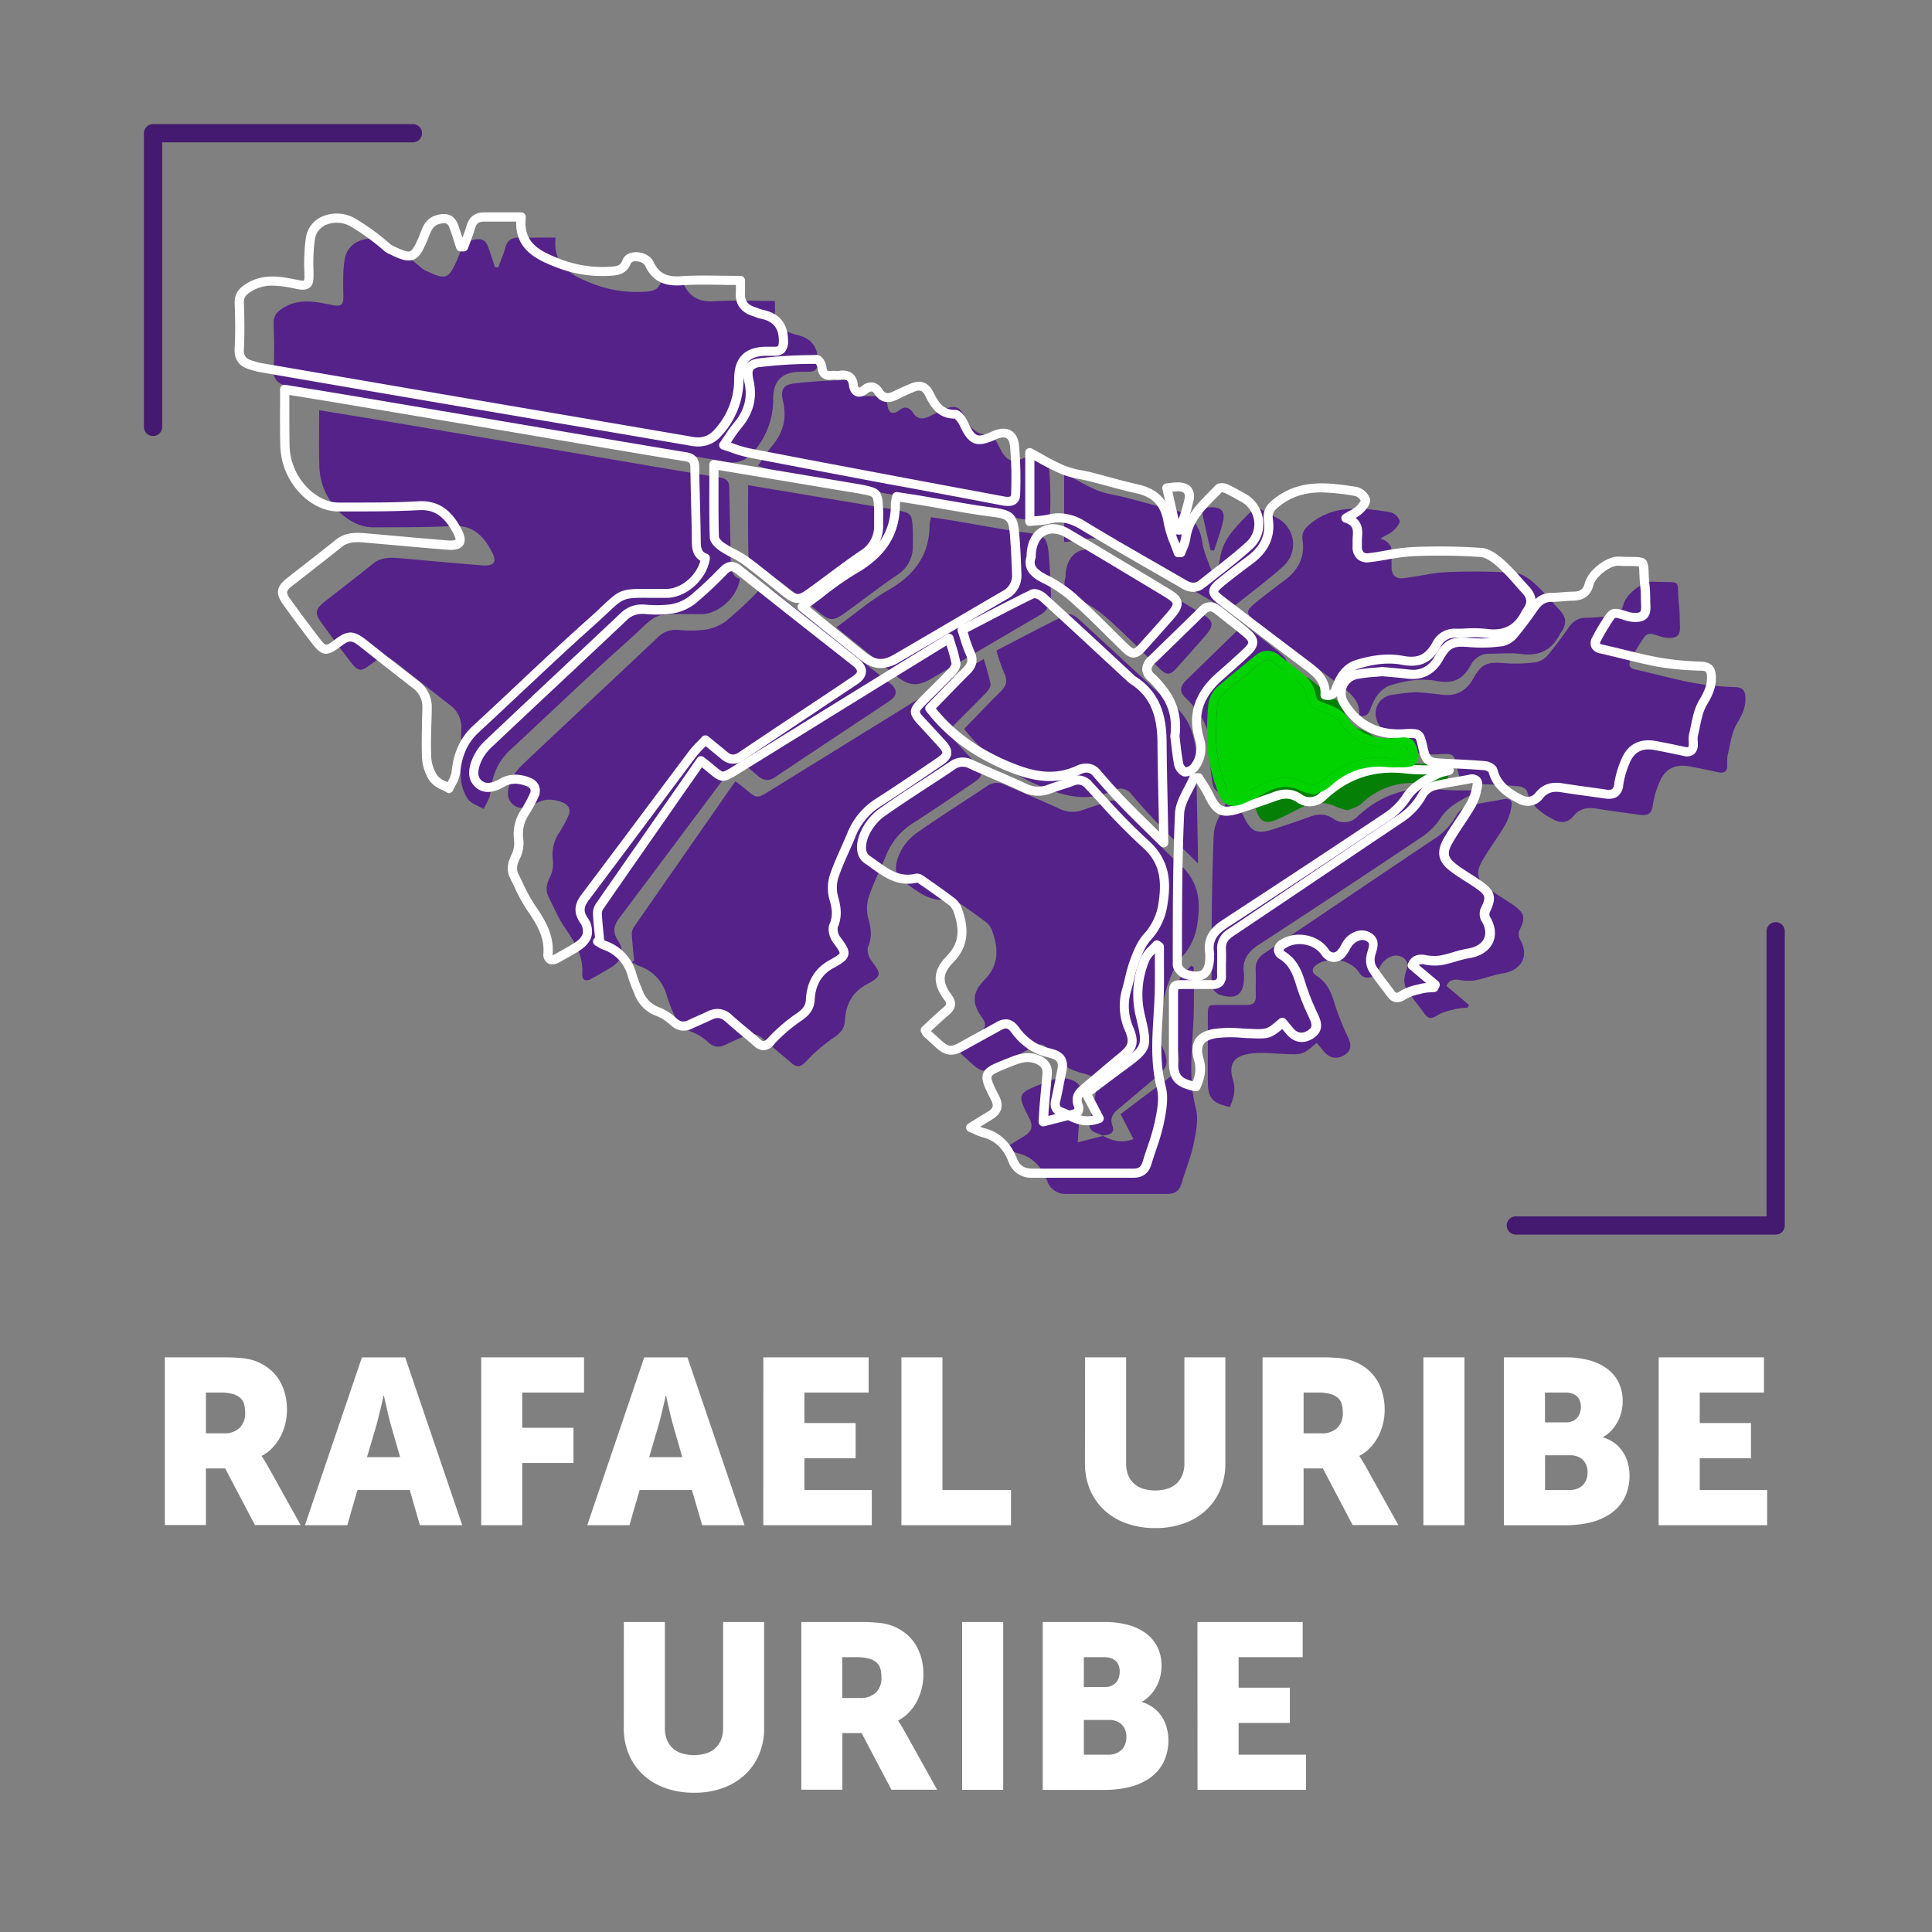 <svg id="Capa_1" data-name="Capa 1" xmlns="http://www.w3.org/2000/svg" viewBox="0 0 730 730"><rect x="0" y="0" width="730" height="730" fill="#808080" stroke="none"/><defs><style>.cls-1{opacity:0;}.cls-2{fill:#6c30a0;}.cls-3{fill:#542289;}.cls-4{fill:#067f06;}.cls-5{fill:#fff;}.cls-6{fill:#00d300;}.cls-7{fill:#441a70;}</style></defs><g class="cls-1"><rect class="cls-2" width="730" height="730"/></g><path class="cls-3" d="M120.6,155c8,1.31,15.52,2.52,23.06,3.79l75.93,12.81c17.51,3,35,6,52.54,8.85,2.62.43,3.4,1.61,3.43,4.1.11,9.3.44,18.59.55,27.88,0,2.87.52,5.27,3.45,6.31-1,6.73-7.53,12.85-14.06,13.31h-1c-19.7.09-14.24-1.49-28.48,11.21-14.63,13.06-28.72,26.72-43.14,40-4.87,4.49-7,10-7.61,16.43-.21,2.07-1.64,4-2.51,6-2-1.23-4.72-2-6-3.82a15.89,15.89,0,0,1-2.63-8c-.28-6.18.1-12.38.19-18.58a10.47,10.47,0,0,0-4.31-8.92c-6.64-5.11-13.19-10.32-19.77-15.52-4-3.2-5.62-3.24-9.71-.13-4.3,3.27-5.1,3.24-8.34-1-3.71-4.81-7.33-9.71-10.88-14.64-2.41-3.34-2.09-5,1.13-7.55,6.14-4.83,12.35-9.56,18.41-14.48,3.31-2.69,7-2.41,10.81-2.08,10,.88,20.1,1.82,30.16,2.63,5.11.41,6.2-1.16,3.74-5.66-3.06-5.57-7-9.59-14.34-9.19-10.07.55-20.18.45-30.28.5-7.63,0-15.69-6.52-18.85-15.4a25.33,25.33,0,0,1-1.43-7.71C120.47,169.29,120.6,162.31,120.6,155Z" transform="translate(0 0)"/><path class="cls-3" d="M188.29,101c.92-2.54,2-5,2.71-7.63s2.49-3.63,5.11-3.6c4.46.06,8.92,0,13.81,0-1.17,10.73,6.08,14.36,14,17.42a45.89,45.89,0,0,0,20.25,3c2.47-.19,4.54-.67,5.62-3.56s7.07-2.34,8.54.77c2.47,5.23,6.31,6.82,12,6.43,7.3-.49,14.66-.12,22.46-.12,0,1.65.08,3.09,0,4.52-.26,3.77,1.49,6.09,5,7.23a28.1,28.1,0,0,0,2.93,1c5.51,1.11,8.3,4.3,8.31,10,0,2.53-.64,4-3.39,4h-3.1c-7,.06-10.39,3.27-10.4,10.34a29.62,29.62,0,0,1-7.85,20.36,9.86,9.86,0,0,1-9.85,3.33q-47.76-8.24-95.57-16.29-33.88-5.77-67.75-11.63c-1.12-.2-2.2-.6-3.3-.91-3.15-.9-4.65-2.66-4.44-6.25.32-5.72.21-11.48,0-17.22-.09-2.82,1.17-4.26,3.42-5.7,6.19-4,12.62-2.45,19-1.18,3.34.67,4-.44,3.94-3.47-.07-4.68-.25-9.46.53-14,1.24-7.27,9.9-9.56,16.16-5.94a86.55,86.55,0,0,1,13,9.52,7.6,7.6,0,0,0,1.78,1c7.25,3.47,8.32,3,11.52-4.22,1.33-3,1.83-6.6,6.13-7.59,3-.69,4.66.08,5.62,2.77.91,2.5,1.68,5,2.51,7.58Z" transform="translate(0 0)"/><path class="cls-3" d="M239.61,363c-.31-3.27-.68-6.54-.87-9.82a4.87,4.87,0,0,1,.75-2.85c12.68-18.29,25.42-36.54,38.39-55.15,1.39,1.1,2.63,2,3.81,3,4.3,3.62,4.3,3.64,9.17.63L352.06,261c6.33-3.91,12.68-7.79,19.61-12a87.69,87.69,0,0,1,2.6,9.43c.17,1-.92,2.52-1.8,3.44-3.73,3.9-7.62,7.64-11.4,11.49-2.88,2.95-2.85,3.81,0,6.86,2.64,2.87,5.32,5.71,7.92,8.62s2.54,4.38-.81,6.67C360.5,300.75,352.8,306,345,311a25.74,25.74,0,0,0-10.19,12.19c-2.17,5.31-4.8,10.45-6.6,15.87a14.93,14.93,0,0,0-.06,8.25c1,3.58,1.4,6.75-.12,10.32-.57,1.35.11,3.82,1.08,5.13,4.1,5.54,4.14,6-2,9.41-5.22,2.92-7.55,7.63-7.85,13.31-.18,3.49-2,5.11-4.69,6.92a60.79,60.79,0,0,0-10,8.68c-1.94,2-3.34,2.46-5.45.63-3.56-3.08-7.24-6-10.74-9.17-2.14-1.92-4.32-2.38-6.92-1.15s-5,2.24-7.51,3.43-4.48.74-6.54-1.16a18.53,18.53,0,0,0-5.63-3.6,12.2,12.2,0,0,1-7.35-7.23A63.76,63.76,0,0,1,252,376.4,16.08,16.08,0,0,0,241.47,365a21.42,21.42,0,0,1-2.71-1.46Z" transform="translate(0 0)"/><path class="cls-3" d="M279.48,287.39c-1.79,1.93-3.5,3.48-4.86,5.29-13.51,18-26.94,36.05-40.48,54-2.18,2.89-2.85,5.32-.67,8.67,2.71,4.16,1.64,7.51-2.62,10.2-2.42,1.53-5,2.88-7.44,4.31-2.19,1.26-3.55.33-3.4-1.89.44-6.79-2.81-12-6.46-17.26-2.51-3.64-4.26-7.81-6.26-11.79-1.28-2.56-.79-4.92.51-7.5a11.91,11.91,0,0,0,1.1-6.44,14.78,14.78,0,0,1,2.27-10.15,48.73,48.73,0,0,0,3.61-6.62c1-2.25.15-4-2.19-5-3.35-1.34-6.71-1.58-9.94.3-3,1.72-6.31,2.78-9,.29s-1.76-6.1-.5-9a19.14,19.14,0,0,1,4.39-6c16.92-16,34-31.92,50.91-47.89A9.73,9.73,0,0,1,256.2,238a45.48,45.48,0,0,0,10.3-.08,17.92,17.92,0,0,0,7.91-3.32,151.4,151.4,0,0,0,12.09-11.26c1.84-1.81,3.42-1.89,5.39-.32q22.13,17.55,44.28,35.06c3.09,2.45,3,4.71-.18,6.84-14.31,9.56-28.68,19-43,28.65-2.44,1.65-4.4,1.45-6.5-.32S282.15,289.57,279.48,287.39Z" transform="translate(0 0)"/><path class="cls-3" d="M416.73,429.2a24.76,24.76,0,0,0-2.47-1.1c-2.22-.77-3-2.11-2.42-4.51.92-3.78,1.55-7.63,2.35-11.45.63-3-.23-5.14-3.39-6.11-2.52-.77-5.23-1.33-7.39-2.71a23.65,23.65,0,0,1-6.71-6.13c-1.86-2.68-3.59-3.22-6.28-1.73-4.72,2.61-9.46,5.18-14.17,7.8-3.6,2-5.54,1.79-8.63-1-1.52-1.39-3.06-2.77-4.58-4.17a4.17,4.17,0,0,1-.52-.95c2.6-2.38,5.21-4.91,8-7.26,1.92-1.63,2.27-3,.65-5.23-4-5.42-3.95-9.55.85-14.44,5.28-5.38,5.33-11.33,3.09-17.8a7.75,7.75,0,0,0-2-3.53c-4-3.12-8.24-6-12.42-8.93a2.29,2.29,0,0,0-1.64-.26c-7.67,1.75-12.86-3.38-18.31-7.06-3.2-2.16-2.33-6.6-1.07-9.59a20,20,0,0,1,6.42-8.1c8.68-6.19,17.78-11.8,26.63-17.77a6.53,6.53,0,0,1,7-.64c6.79,3.08,13.7,5.87,20.45,9a11.34,11.34,0,0,0,9.28.42c2.9-1.07,5.89-1.91,8.8-3a5.1,5.1,0,0,1,6.14,1.5c7,7.48,13.65,15.29,21.28,22.05,7.2,6.38,8.1,13.81,6.76,22.39a23.24,23.24,0,0,1-5.94,12.85c-2.3,2.49-3.67,6-4.9,9.27-1.33,3.52-1.92,7.3-3,10.92a21.49,21.49,0,0,0,1.08,14.77c2,4.81,1.31,6.94-2.64,10.19-4.88,4-9.67,8.13-14.51,12.19-2,1.64-3.22,3.29-2.2,6.2,1.12,3.18-1.44,3.53-3.72,3.8Z" transform="translate(0 0)"/><path class="cls-3" d="M535.23,261.52c3.51.33,6.71.57,9.89,1,5,.59,8.83-1.38,11.43-5.94,3.35-5.85,5.21-6.56,12-6a57.34,57.34,0,0,0,12-.38,7.9,7.9,0,0,0,4.42-2.83c2.74-3.24,5.25-6.69,7.67-10.17,1.63-2.34,3.57-3.74,6.52-3.76,2.74,0,5.48-.4,8.23-.46,3.15-.07,5.17-1.31,6-4.53,1-3.87,7.19-8.85,11.13-8.66,11.88.58,8.73-1.76,9.94,9.39.26,2.39.19,4.81.31,7.22.19,3.62-1,4.8-4.62,4.62a10.69,10.69,0,0,1-2.68-.52c-5.06-1.63-5.09-1.66-7.89,2.8a68.32,68.32,0,0,0-3.43,6c-1,2.08-.48,3.18,1.88,3.7,7.35,1.64,14.61,3.69,22,5.08a112.82,112.82,0,0,0,15.68,1.54c2.94.14,3.69,1.46,3.79,4,.15,3.73-1.32,6.6-3.22,9.8-2.1,3.55-2.55,8.11-3.57,12.27a21.57,21.57,0,0,0-.06,3.77c-.12,2.08-1.26,2.78-3.26,2.36-3.7-.79-7.39-1.58-11.11-2.25-5.55-1-9.43,1.11-11.44,6.4a35.25,35.25,0,0,0-2.34,8.24c-.41,3.52-2.27,4.07-5.18,3.64-5.45-.79-10.91-1.46-16.34-2.34-3.34-.54-6.16.06-8.36,2.74s-4.66,2.95-7.64,1.4c-4.6-2.41-8.59-5.24-10-10.72-.21-.84-1.94-1.73-3-1.82-5.49-.47-11-.68-16.49-1-5-.26-5.84-1-6.92-5.84-1.19-5.35-1.21-5.66-6.79-5.29-9.71.65-17.24-2.7-22.6-10.91-3-4.66-1-10.31,4.46-11.47A91,91,0,0,1,535.23,261.52Z" transform="translate(0 0)"/><path class="cls-3" d="M546.54,372.53l8.48,7.16c-.16.36-.33.72-.49,1.09a28.11,28.11,0,0,0-4.57.47c-2.37.62-4.93,1.12-6.91,2.42-2.17,1.42-3.43,1.28-4.86-.7-2.28-3.16-4.81-6.16-6.86-9.47a7.05,7.05,0,0,1-.54-4.63c.48-2.5,2.22-5.16-.7-7.05-2.75-1.78-6.5-.23-8.42,3a19,19,0,0,1-2,3.17,3.66,3.66,0,0,1-6.09-.5c-3.28-4.85-10.8-6.35-15.89-3.12-2,1.28-2.35,3-.22,4.35,4.25,2.67,5.74,6.82,7.08,11.33a93.92,93.92,0,0,0,4.73,11.75c1.16,2.56,1.7,4.76-1,6.63s-5.5,1.63-7.71-.75c-1.07-1.17-2-2.43-3.06-3.65-5.34,4.61-5.34,4.53-13,4.16-4.2-.2-8.52-.66-12.61,0-5.94,1-7.76,4.2-6,9.91,1.13,3.76.22,6.91-1.21,10.17-6.69-1.49-8.31-3.39-8.31-9.68V384.13c0-4.47,0-4.45,4.33-4.42H471c2.44.05,3.59-.95,3.51-3.48-.1-3.22.11-6.44-.06-9.65-.15-3,1-4.87,3.48-6.52,21.35-14.32,42.6-28.78,64-43.08a25.19,25.19,0,0,0,8.54-9.19,7.46,7.46,0,0,1,4.33-3.23c4.42-1.14,9-1.74,13.48-2.61,2-.38,3.14.55,2.86,2.3a21.06,21.06,0,0,1-2.18,7c-2.69,4.67-5.94,9-8.69,13.64-2.87,4.85-2.26,7.6,2.26,10.92,3,2.23,6.37,4.1,9.45,6.29,4.17,3,4.45,4.76,2.19,9.29a4,4,0,0,0,0,3.28c3.81,6.22,1,11.94-6.38,13.12-3.55.56-7,2-10.51,2.64a17.44,17.44,0,0,1-6.07-.22C549,369.94,547.44,370.46,546.54,372.53Z" transform="translate(0 0)"/><path class="cls-3" d="M521.53,203.49c4.11,1.32,4.61,3.87,4.32,6.86-.12,1.25-.05,2.52-.07,3.79,0,3,1.48,4.68,4.43,4.34,5.54-.64,11-2.07,16.59-2.3a232.67,232.67,0,0,1,25.74.31c2.63.18,5.43,2.33,7.56,4.23,3.32,3,6.14,6.5,9.19,9.78,2.58,2.79,2.77,5.14.64,8.32a4.39,4.39,0,0,0-.4.56c-3.06,6.21-7.91,8.65-14.85,7.72-3.84-.51-7.8-.08-11.7-.09a7.62,7.62,0,0,0-7.24,4.3c-3.07,5.52-6.71,7.13-12.89,6-5.81-1.1-11.45-.18-17,1.48-4.06,1.22-6.21,4.47-7.71,8.25-.74,1.85-1.26,4.13-4.55,3.38.43-5.41-3.15-8.39-7-11.3-10.65-8-21.2-16.12-31.83-24.12-4.2-3.21-4.25-4.11-.11-7.45,3.49-2.82,7.05-5.53,10.65-8.2,5.11-3.79,7.8-8.72,6.88-15.14-.46-3.23,1-4.8,3.4-6.69,9.21-7.11,19.45-5.57,29.68-4a5.28,5.28,0,0,1,3.57,3.13c.28,1-1.2,2.77-2.28,3.8S523.74,202.15,521.53,203.49Z" transform="translate(0 0)"/><path class="cls-3" d="M364.3,275.41c4.62-4.75,9.11-9.51,13.77-14.1,2-2,2.79-3.89,1.5-6.69a64.74,64.74,0,0,1-3.07-8.82c9.07-4.7,17.77-9.31,26.61-13.63.91-.45,3,.45,4,1.34,10.94,10,21.78,20.06,32.64,30.12a9.23,9.23,0,0,0,1.28,1.14c8.69,5.45,10.93,13.86,11,23.41.09,11.35.4,22.7.61,34.05v4c-5.33-5.28-10.17-9.93-14.84-14.75-3.59-3.71-7.05-7.55-10.41-11.48a4.92,4.92,0,0,0-5.8-1.67c-.22.07-.45.11-.66.2-9.71,4.7-18.64,2.49-28.17-1.63C381.39,292,371.86,285.16,364.3,275.41Z" transform="translate(0 0)"/><path class="cls-3" d="M286.39,176c2.16-3.05,3.59-5.42,5.34-7.51,4.13-4.91,5.64-10.35,4.17-16.66-1-4.24-.25-6.34,3.87-6.91a199.57,199.57,0,0,1,21.86-1.3c.64,0,1.79,1.95,1.9,3.07.24,2.4,1.3,3.21,3.57,3,1-.11,2.08.11,3.09,0,2.9-.41,4.73.28,5.17,3.63.35,2.65,2,3.6,4.37,1.73,2.12-1.67,3.85-1.21,5.21.87,1.67,2.57,3.76,2.61,6.25,1.39,2.16-1.05,4.34-2.08,6.56-3,2.73-1.13,4.85-.57,6.27,2.28,2,4.07,4.21,7.85,9.83,7.76,1.13,0,2.66,2.3,3.38,3.83,3,6.34,4.79,7.12,11.12,4.27,4.54-2,7.43-.93,8,4a141.72,141.72,0,0,1,.4,18.2c-.06,2.75-2.3,3-4.59,2.59-11.94-2.24-23.89-4.44-35.83-6.7-20.16-3.8-40.32-7.58-60.45-11.48C292.89,178.31,290,177.11,286.39,176Z" transform="translate(0 0)"/><path class="cls-3" d="M465.86,301.65c1.33,2.21,2.84,4.32,3.95,6.63,2.9,6.07,5,7.12,11.41,5,4.57-1.48,9.14-3,13.65-4.67,3.11-1.15,6-1.22,8.84.67a6.89,6.89,0,0,0,9.16-.73c8.92-8.3,19.24-11.72,31.43-10.25,5.31.64,10.77.1,16.26.52a28.27,28.27,0,0,0-4.68,1.48c-4.45,2.29-8.84,4.49-11.74,9.09a26,26,0,0,1-7.56,7.29Q506.25,337,475.69,356.91c-4.18,2.73-6.54,6-5.65,11.1a5.57,5.57,0,0,1,0,1c0,6.74-2.76,8.93-9.25,6.81-1.3-.43-3-2.31-3-3.52,0-19,0-38.05.84-57.05.21-4.64,3.58-9.14,5.49-13.71Z" transform="translate(0 0)"/><path class="cls-3" d="M351.78,195.43c3.29.51,6.32.95,9.33,1.45,8.81,1.46,17.57,3.23,26.42,4.34,6.92.87,8.16,1.55,8.75,8.38.43,5,.64,10.08.82,15.13a8.24,8.24,0,0,1-4.54,7.89c-13.59,7.91-27.12,15.91-40.7,23.83-5.08,3-8.44,2.73-13-.88-7.42-5.94-14.79-12-22.87-18.51,6.8-4.95,12.83-10.19,19.63-14.08,9.82-5.64,15.64-13.2,15.62-24.76A22.16,22.16,0,0,1,351.78,195.43Z" transform="translate(0 0)"/><path class="cls-3" d="M416.63,429.12c4.31,2.32,7.73,2.79,11.65,1.25L423.39,421c4.27-3.21,8.69-6.6,13.18-9.9,9.85-7.23,10.18-7.28,7.38-19.1a34.19,34.19,0,0,1,1.69-21.84c.86-2,2.94-3.57,4.47-5.34l.93.67c0,5.9.16,11.79,0,17.68-.37,11.87-2.27,23.68.8,35.59,1.05,4.08.12,8.88-.77,13.18-1,5.13-3.11,10-4.59,15.11-.78,2.69-2.36,4.05-5.18,4.05H403.06a7.22,7.22,0,0,1-7.42-5c-2-5.1-5.4-9-11.05-10.34a37.2,37.2,0,0,1-4.85-2l7.37-4.54c2.7-1.65,3.35-3.65,1.83-6.64-4.7-9.27-4.64-9.33,5.12-13.25,3.4-1.37,6.78-2.79,10.62-1.35,2.71,1,4.22,2.68,4,5.65-.34,4.1-.76,8.2-1.1,12.31-.16,1.89-.23,3.79-.34,5.7l9.56-2.45Z" transform="translate(0 0)"/><path class="cls-4" d="M509.26,306.2a28.09,28.09,0,0,1-4.13-1.25c-4.85-2.37-9.52-1.89-14.18.53-2.85,1.49-5.7,3-8.65,4.24-3.77,1.62-6,1-7.4-2.92A64.67,64.67,0,0,1,471,292a101.85,101.85,0,0,1,.14-17.55,9.08,9.08,0,0,1,2.67-5.54c4.55-4.17,9.55-7.91,14.3-11.91,2.52-2.1,4.87-2.15,7.41,0,2.38,2,4.87,3.85,7.34,5.72,2.73,2,4.92,4.42,5.48,8,.39,2.52,1.92,3.62,4.48,4.43,2.81.89,6.08,2.43,7.67,4.71,5.33,7.64,12.53,9.43,21.11,8.47,1.86-.21,3.93-.61,4.81,2,1.53,4.67.87,5.65-4.19,5.68a41.84,41.84,0,0,1-4.48,0c-9-.93-16.75,1.46-23.4,7.69C513,304.94,510.81,305.45,509.26,306.2Z" transform="translate(0 0)"/><path class="cls-3" d="M282.67,183.33l51.33,8.6c1.35.22,2.72.41,4.07.67,6.47,1.27,6.53,1.33,6.83,8,.08,1.83,0,3.67,0,5.51a12.56,12.56,0,0,1-6,11.21c-6.76,4.55-13.14,9.64-19.78,14.36-4.37,3.11-5.6,2.93-9.71-.38-4.92-4-9.78-8-14.87-11.73-2.64-1.94-5.82-3.14-8.55-5-1.34-.9-3.11-2.48-3.15-3.8C282.54,201.84,282.67,192.89,282.67,183.33Z" transform="translate(0 0)"/><path class="cls-3" d="M459.11,216.61c.64-1.81,1.61-3.58,1.86-5.44,1.1-8.36,7.34-13.24,12.55-18.8.42-.45,1.89-.32,2.66,0,2.19,1,4.27,2.23,6.38,3.37a11.15,11.15,0,0,1,2.36,18.17c-5.71,5.14-11.89,9.75-17.92,14.54-2,1.61-4.23,1.52-6.43.24-12.8-7.43-25.7-14.7-38.34-22.38-4.12-2.5-8-3.58-12.69-2.46a62.56,62.56,0,0,1-7.46.93v-26c4.34,2.29,8.34,4.79,12.64,6.55,3.3,1.35,7,1.73,10.48,2.63,5.85,1.49,11.64,3.21,17.53,4.52,6.82,1.53,10.49,5.43,11.56,12.45.6,4,2.49,7.77,3.8,11.65Z" transform="translate(0 0)"/><path class="cls-3" d="M402.6,218.2c0-9.21,6.69-13.09,13.78-8.89q18.8,11.12,37.48,22.44c4.9,2.95,5.09,4.42,1.25,8.82-3.46,4-7,7.91-10.52,11.83-2.54,2.81-3.73,2.86-6.51.16-6.17-6-12.15-12.14-18.52-17.89a49.05,49.05,0,0,0-11.17-7.83C403.94,224.7,401.14,222.39,402.6,218.2Z" transform="translate(0 0)"/><path class="cls-3" d="M456.87,285.92c1-8.27-1.5-13.86-5.77-18.84a32.14,32.14,0,0,0-3-3.28c-2.57-2.29-2.27-4.44,0-6.67,6.42-6.23,12.81-12.49,19.23-18.71a3.8,3.8,0,0,1,5.34-.43l.21.19c3.68,2.93,7.42,5.79,11,8.8,3.1,2.6,3.13,4.3.19,7.08-3.34,3.14-6.77,6.19-10.23,9.21-7.22,6.31-10.7,13.74-7.81,23.5a11.72,11.72,0,0,1-1.72,10.82,5,5,0,0,1-3.57,1.87c-.91-.08-2.22-1.7-2.43-2.81C457.56,292.62,457.19,288.52,456.87,285.92Z" transform="translate(0 0)"/><path class="cls-3" d="M453.85,192.07c1.59-.17,2.7-.36,3.83-.39,3.47-.09,5.19,1.36,4.54,4.77-.74,3.93-2.3,7.71-3.5,11.56l-1.32-.09C456.23,202.72,455.07,197.52,453.85,192.07Z" transform="translate(0 0)"/><path class="cls-5" d="M169.78,299.7a1.76,1.76,0,0,1-.89-.25c-.59-.36-1.24-.67-1.88-1a11.37,11.37,0,0,1-4.62-3.33,17.57,17.57,0,0,1-2.93-8.86c-.2-4.34-.08-8.73,0-13,0-1.9.1-3.81.13-5.7A8.73,8.73,0,0,0,156,260c-5.53-4.26-11.09-8.66-16.47-12.91l-3.32-2.63c-3.45-2.72-4.16-2.73-7.6-.11-5.06,3.85-7,3.62-10.74-1.28-3.52-4.56-7.09-9.36-10.92-14.69-2.94-4.07-2.54-6.76,1.46-9.91l6.1-4.76c4-3.15,8.24-6.41,12.29-9.7,3.9-3.17,8.22-2.79,12-2.46l9.46.84c6.9.62,13.79,1.24,20.69,1.79,2.56.2,3.12-.22,3.16-.25s.14-.67-1.07-2.86c-3.4-6.21-7.11-8.6-12.72-8.31-8.33.46-16.79.48-25,.49h-5.48c-8.42,0-17-6.94-20.41-16.54a27,27,0,0,1-1.52-8.25c-.14-5-.12-9.91-.09-15.11v-6.23a1.72,1.72,0,0,1,1.74-1.72l.26,0,7.78,1.27c5.18.85,10.24,1.67,15.29,2.52l60.59,10.24,29.43,5c12.6,2.14,25.62,4.36,38.44,6.46,3.34.54,4.84,2.33,4.88,5.78,0,4.62.16,9.25.27,13.87s.23,9.34.28,14c0,3,.6,4.1,2.31,4.7a1.74,1.74,0,0,1,1.13,1.88c-1.1,7.49-8.27,14.26-15.65,14.77h-6.94c-9.94-.06-9.94-.06-16,5.65-1.47,1.38-3.27,3.07-5.57,5.13-9.09,8.11-18.11,16.59-26.85,24.8-5.41,5.08-10.82,10.17-16.28,15.21-4.15,3.82-6.39,8.69-7.06,15.33a13.36,13.36,0,0,1-1.77,4.77c-.3.59-.61,1.17-.87,1.76a1.75,1.75,0,0,1-1.06,1A1.82,1.82,0,0,1,169.78,299.7ZM132.39,239c1.81,0,3.6.93,6,2.81l3.32,2.63c5.37,4.24,10.92,8.63,16.43,12.88a12.18,12.18,0,0,1,5,10.3c0,1.92-.09,3.84-.14,5.76-.12,4.18-.24,8.51-.05,12.72a14.33,14.33,0,0,0,2.32,7,9,9,0,0,0,3.31,2.21l.49.24c0-.11.11-.21.16-.31a10.62,10.62,0,0,0,1.39-3.52c.76-7.52,3.35-13.09,8.15-17.52,5.46-5,10.86-10.1,16.27-15.18,8.74-8.22,17.79-16.73,26.9-24.86,2.28-2,4.06-3.7,5.51-5.07,6.94-6.53,7.27-6.63,18.39-6.59h6.55c5.39-.38,10.81-5.19,12.23-10.61-3.15-1.91-3.2-5.46-3.22-7.27,0-4.66-.16-9.32-.27-14s-.22-9.27-.28-13.91c0-1.79-.32-2.15-2-2.42C246,172.19,233,170,220.38,167.83l-29.43-5-60.56-10.14c-5-.85-10.1-1.67-15.28-2.52l-5.78-.94v4.22c0,5.17,0,10.05.08,15a23.74,23.74,0,0,0,1.33,7.18c2.89,8.14,10.26,14.26,17.16,14.26h5.49c8.14,0,16.56,0,24.79-.49,8.93-.49,13.22,5.14,15.94,10.09,1.08,2,2.16,4.49.92,6.41s-4,2-6.31,1.79c-6.91-.55-13.82-1.17-20.72-1.78l-9.46-.84c-3.47-.31-6.75-.59-9.57,1.7-4.07,3.31-8.28,6.58-12.34,9.74q-3,2.37-6.08,4.75c-2.55,2-2.65,2.63-.81,5.19,3.82,5.29,7.37,10.07,10.86,14.6,2.49,3.24,2.49,3.24,5.93.63C128.86,239.9,130.63,239,132.39,239Z" transform="translate(0 0)"/><path class="cls-5" d="M263.75,168.7a14,14,0,0,1-2.59-.24q-31.16-5.37-62.31-10.63l-33.26-5.65q-33.89-5.77-67.75-11.64a18.89,18.89,0,0,1-2.56-.67l-.93-.28c-4.07-1.16-5.93-3.78-5.69-8,.33-5.71.21-11.58,0-17.06-.12-3.89,2-5.77,4.22-7.22,6.53-4.18,13.13-2.85,19.51-1.56l.75.15c1.35.27,1.7.1,1.71.09a4.77,4.77,0,0,0,.16-1.84v-1.4a69.79,69.79,0,0,1,.58-13,10.38,10.38,0,0,1,6-7.87,13.88,13.88,0,0,1,12.69.73,87.63,87.63,0,0,1,13.27,9.7,6.14,6.14,0,0,0,1.34.77c3,1.43,5,2.23,6,1.87s2-2.26,3.27-5.21c.22-.52.42-1,.63-1.58,1-2.66,2.26-6,6.69-7,3.88-.89,6.38.37,7.63,3.86.57,1.59,1.1,3.2,1.61,4.81.59-1.56,1.18-3.16,1.65-4.75,1-3.25,3.18-4.87,6.78-4.83h13.79A1.72,1.72,0,0,1,198.66,82v.22c-1,9.47,5,12.56,12.91,15.63a44.26,44.26,0,0,0,19.49,2.9c2.34-.18,3.44-.56,4.15-2.45s2.46-2.88,4.82-3,5.65,1,6.89,3.62c2,4.29,4.92,5.82,10.29,5.45,5.15-.35,10.21-.27,15.58-.19,2.3,0,4.63.07,7,.07a1.72,1.72,0,0,1,1.72,1.72h0v4.64c-.21,2.9.94,4.53,3.81,5.47.39.12.77.27,1.15.41a9.89,9.89,0,0,0,1.59.53c6.43,1.29,9.7,5.24,9.7,11.74a6,6,0,0,1-1.41,4.44,4.88,4.88,0,0,1-3.74,1.24h-3c-6.16,0-8.68,2.55-8.69,8.62a31.19,31.19,0,0,1-8.28,21.5A11.35,11.35,0,0,1,263.75,168.7ZM103,107.93a14.71,14.71,0,0,0-8.21,2.28c-2.08,1.34-2.69,2.32-2.63,4.21.18,5.56.3,11.52,0,17.37-.15,2.63.66,3.76,3.19,4.49.34.09.68.2,1,.3a19.5,19.5,0,0,0,2.12.57q33.87,5.83,67.75,11.63l33.19,5.66q31.16,5.28,62.31,10.63c3.53.6,6-.23,8.27-2.77a28,28,0,0,0,7.42-19.22c0-7.94,4.08-12,12.1-12.07h3.15a2,2,0,0,0,1.26-.25c.14-.14.37-.58.37-2,0-4.82-2.14-7.4-6.93-8.37a12.22,12.22,0,0,1-2.15-.68c-.32-.12-.64-.25-1-.36-4.36-1.41-6.5-4.52-6.19-9a19.82,19.82,0,0,0,0-2.67c-1.8,0-3.58,0-5.34-.06-5.3-.08-10.29-.16-15.3.18-6.8.45-11-1.83-13.64-7.42-.47-1-2.06-1.69-3.63-1.65a1.87,1.87,0,0,0-1.74.75c-1.59,4.25-5.18,4.52-7.1,4.67a47.46,47.46,0,0,1-21-3.12c-7.88-3-15.5-6.89-15.23-17.3H183c-2,0-2.91.6-3.43,2.36s-1.23,3.7-1.9,5.46c-.28.76-.57,1.51-.84,2.27A1.72,1.72,0,0,1,175.32,95H174a1.74,1.74,0,0,1-1.62-1.24l-.75-2.33c-.56-1.74-1.12-3.48-1.74-5.2s-1.22-2.22-3.62-1.67-3.21,2.14-4.24,4.85c-.22.59-.45,1.18-.7,1.75-1.58,3.58-2.88,6.19-5.22,7s-5.06-.26-8.62-2A9.84,9.84,0,0,1,145.39,95a85.06,85.06,0,0,0-12.74-9.34,10.55,10.55,0,0,0-9.56-.66A7,7,0,0,0,119,90.33a66,66,0,0,0-.53,12.33v1.4c0,1.74-.13,3.49-1.42,4.57s-3.14.9-4.58.62l-.75-.15A44.48,44.48,0,0,0,103,107.93Z" transform="translate(0 0)"/><path class="cls-5" d="M288.52,396.83a5.49,5.49,0,0,1-3.58-1.59c-1.45-1.26-2.92-2.49-4.39-3.72-2.11-1.77-4.28-3.59-6.38-5.47-1.69-1.51-3.14-1.77-5-.87-1.17.55-2.35,1.08-3.53,1.61s-2.66,1.18-4,1.81c-3.05,1.48-5.81,1-8.46-1.45a17,17,0,0,0-5.1-3.26,13.87,13.87,0,0,1-8.32-8.21c-.25-.62-.5-1.25-.76-1.87a41.74,41.74,0,0,1-1.72-4.73,14.39,14.39,0,0,0-9.39-10.27,13.52,13.52,0,0,1-2.14-1.1l-.78-.46a1.72,1.72,0,0,1-.15-2.93l-.15-1.61c-.24-2.35-.48-4.77-.61-7.18a6.56,6.56,0,0,1,1-3.93c10.72-15.44,21.47-30.86,32.37-46.5l6-8.65a1.72,1.72,0,0,1,2.39-.43l.1.07,1.29,1c.89.7,1.73,1.36,2.55,2.05,1.7,1.43,2.8,2.36,3.38,2.4s1.93-.78,3.77-1.91l26.48-16.39,34.7-21.45c4.26-2.64,8.53-5.26,13-8l6.63-4.07a1.74,1.74,0,0,1,1.52-.14,1.71,1.71,0,0,1,1,1.13c.28,1,.57,1.89.85,2.79a53.58,53.58,0,0,1,1.79,6.83c.32,1.89-1.27,3.89-2.25,4.92-2.2,2.3-4.49,4.58-6.7,6.79-1.58,1.56-3.16,3.13-4.71,4.72-2.13,2.17-2.13,2.17,0,4.48l2.42,2.61c1.85,2,3.71,4,5.52,6,1.31,1.47,2.5,3.09,2.27,5s-1.84,3.21-3.39,4.27c-7.33,5-15.21,10.34-23.23,15.51a24,24,0,0,0-9.53,11.4c-.78,1.93-1.63,3.84-2.48,5.75-1.45,3.26-2.95,6.63-4.08,10a13.1,13.1,0,0,0,0,7.24c1,3.44,1.61,7.21-.2,11.46a4.84,4.84,0,0,0,.88,3.44c2.15,2.9,3.58,4.82,3.13,6.89s-2.45,3.23-5.7,5c-4.4,2.46-6.68,6.35-7,11.9-.23,4.37-2.71,6.4-5.45,8.25a59.26,59.26,0,0,0-9.73,8.44A5.59,5.59,0,0,1,288.52,396.83Zm-17.37-15.61a7.84,7.84,0,0,1,5.33,2.27c2,1.83,4.2,3.64,6.29,5.39,1.48,1.24,3,2.48,4.42,3.75,1.13,1,1.48,1.17,3.08-.51a62.54,62.54,0,0,1,10.3-8.92c2.61-1.77,3.8-3,3.94-5.58.35-6.73,3.29-11.68,8.73-14.73,1.26-.7,3.89-2.17,4-2.75s-1.54-2.79-2.53-4.12c-1.28-1.73-2.13-4.83-1.28-6.84,1.32-3.1,1-5.81,0-9.18a16.48,16.48,0,0,1,.08-9.26c1.18-3.54,2.71-7,4.2-10.32.83-1.88,1.67-3.75,2.44-5.65a27.38,27.38,0,0,1,10.85-13c8-5.15,15.85-10.48,23.16-15.47,1.65-1.13,1.88-1.67,1.91-1.84s-.08-.75-1.42-2.25c-1.8-2-3.64-4-5.48-6l-2.42-2.63c-3.45-3.74-3.44-5.64.08-9.22,1.56-1.6,3.15-3.18,4.73-4.76,2.2-2.19,4.48-4.45,6.65-6.72a5.12,5.12,0,0,0,1.34-2,52.84,52.84,0,0,0-1.68-6.31c-.07-.24-.15-.47-.22-.71l-4.73,2.9-13,8q-17.35,10.71-34.7,21.45l-26.5,16.39c-5.47,3.38-6.31,3.32-11.15-.75-.78-.66-1.55-1.27-2.36-1.91l-5,7.15c-10.9,15.64-21.65,31.05-32.36,46.5a3.14,3.14,0,0,0-.44,1.77c.13,2.34.37,4.72.59,7l.27,2.73v.14c.25.13.5.25.74.35a17.86,17.86,0,0,1,11.5,12.59,37.22,37.22,0,0,0,1.58,4.32c.27.64.53,1.29.78,1.94a10.5,10.5,0,0,0,6.38,6.25,20.47,20.47,0,0,1,6.16,3.93c1.62,1.49,2.87,1.73,4.62.88,1.34-.65,2.7-1.25,4.06-1.86,1.16-.52,2.32-1,3.46-1.58A8.3,8.3,0,0,1,271.15,381.22Z" transform="translate(0 0)"/><path class="cls-5" d="M208.7,364.39a3.31,3.31,0,0,1-1.76-.48,3.83,3.83,0,0,1-1.6-3.8c.39-6.14-2.56-11-6.16-16.17a65.92,65.92,0,0,1-4.91-9c-.48-1-1-2-1.47-3-1.79-3.57-.67-6.71.5-9.05a10.13,10.13,0,0,0,.94-5.45,16.56,16.56,0,0,1,2.52-11.28,48.77,48.77,0,0,0,3.48-6.39,2.12,2.12,0,0,0,.17-1.58,2.5,2.5,0,0,0-1.41-1.12c-3.29-1.31-6-1.25-8.44.18-4.54,2.63-8.24,2.66-11,.07s-3-6.18-.91-11a20.61,20.61,0,0,1,4.8-6.6Q199,265,214.64,250.35q9.87-9.25,19.72-18.53a11.37,11.37,0,0,1,9-3.38h.4a42.5,42.5,0,0,0,9.5-.08,16,16,0,0,0,7.13-3,125.85,125.85,0,0,0,10.53-9.73l1.42-1.4c2.43-2.4,5-2.56,7.67-.45l20.73,16.42q11.79,9.31,23.55,18.65c2,1.59,3,3.27,2.91,5s-1.15,3.26-3.2,4.63c-5.49,3.67-11,7.31-16.47,11q-13.26,8.81-26.49,17.68c-3,2-5.82,1.89-8.58-.44-1.47-1.24-3-2.45-4.6-3.78l-1.22-1-.64.66a36.36,36.36,0,0,0-3,3.33q-8.85,11.77-17.61,23.57Q234,324.76,222.56,340c-2,2.67-2.16,4.3-.6,6.69a8.74,8.74,0,0,1,1.61,6.71c-.49,2.23-2.09,4.21-4.75,5.9-1.7,1.07-3.46,2.06-5.16,3l-2.35,1.33A5.24,5.24,0,0,1,208.7,364.39Zm-14-71.69a15.22,15.22,0,0,1,5.61,1.17,5.56,5.56,0,0,1,3.32,3,5.35,5.35,0,0,1-.19,4.26,51,51,0,0,1-3.72,6.86,13.06,13.06,0,0,0-2,9,13.57,13.57,0,0,1-1.28,7.42c-1.24,2.47-1.38,4.19-.5,5.95.51,1,1,2.05,1.5,3.08a64.25,64.25,0,0,0,4.63,8.51c3.83,5.54,7.23,11.12,6.76,18.35a2.08,2.08,0,0,0,0,.61,2.7,2.7,0,0,0,.78-.33c.79-.45,1.58-.9,2.38-1.34,1.66-.94,3.39-1.9,5-2.93,1.85-1.17,2.94-2.42,3.22-3.72a5.48,5.48,0,0,0-1.13-4.09c-3-4.56-1.3-7.94.74-10.64q11.44-15.19,22.82-30.43,8.82-11.81,17.66-23.58a38,38,0,0,1,3.28-3.67c.55-.56,1.11-1.14,1.69-1.76a1.71,1.71,0,0,1,2.35-.17l2.46,2c1.66,1.35,3.17,2.57,4.65,3.83s2.7,1.38,4.43.21q13.23-8.9,26.51-17.7,8.24-5.46,16.46-11c1-.7,1.66-1.39,1.68-1.91s-.57-1.32-1.61-2.15Q310.4,242.28,298.64,233l-20.73-16.42c-1.3-1-1.91-1-3.11.2l-1.41,1.4a132.9,132.9,0,0,1-10.82,10,19.41,19.41,0,0,1-8.7,3.67,44.36,44.36,0,0,1-10.3.13h-.39a8.1,8.1,0,0,0-6.46,2.45Q226.87,243.72,217,253q-15.62,14.6-31.19,29.28a17.36,17.36,0,0,0-4,5.46c-1.92,4.49-.87,6.21.09,7.1s2.82,1.85,6.92-.53a11.42,11.42,0,0,1,5.84-1.57Z" transform="translate(0 0)"/><path class="cls-5" d="M403.73,423.14a1.52,1.52,0,0,1-.66-.15l-.8-.37a13.74,13.74,0,0,0-1.52-.67c-3.1-1.06-4.32-3.33-3.54-6.54.57-2.36,1-4.81,1.5-7.18.27-1.4.54-2.81.84-4.21.49-2.38-.08-3.46-2.21-4.11-.54-.17-1.08-.32-1.63-.48a22.55,22.55,0,0,1-6.18-2.43,25.62,25.62,0,0,1-7.2-6.6c-1.47-2.13-2.3-2.17-4-1.21l-6.48,3.57L364.17,397c-4.25,2.35-7,2-10.63-1.27l-2-1.86L349,391.56a2.69,2.69,0,0,1-.66-1,1.36,1.36,0,0,0-.22-.44,1.75,1.75,0,0,1,.27-2.12c.77-.7,1.54-1.42,2.31-2.14,1.84-1.71,3.75-3.48,5.72-5.16,1.33-1.14,1.39-1.54.38-2.89-4.63-6.25-4.33-11.24,1-16.68,4.22-4.29,5.05-9.24,2.7-16a6.91,6.91,0,0,0-1.44-2.73c-3.54-2.74-7.29-5.35-10.92-7.88l-1.43-1h-.27c-7.22,1.64-12.48-2.16-17.13-5.51-.84-.61-1.68-1.22-2.53-1.79-3.22-2.18-3.86-6.56-1.69-11.69a21.71,21.71,0,0,1,7-8.84c5.4-3.85,11-7.53,16.5-11.08,3.4-2.22,6.8-4.44,10.17-6.71a8.29,8.29,0,0,1,8.72-.79c3,1.37,6,2.67,9,4,3.76,1.62,7.64,3.3,11.42,5.06a9.6,9.6,0,0,0,7.95.37c1.53-.56,3.09-1.07,4.64-1.57,1.39-.45,2.79-.9,4.16-1.4a6.8,6.8,0,0,1,8,2c1.67,1.79,3.32,3.6,5,5.41a223.61,223.61,0,0,0,16.2,16.53c8.56,7.58,8.5,16.36,7.32,23.95a25,25,0,0,1-6.38,13.75c-2.13,2.3-3.47,5.86-4.55,8.71a52.46,52.46,0,0,0-1.82,6.4c-.35,1.44-.7,2.93-1.14,4.39a19.89,19.89,0,0,0,1,13.63c2.23,5.42,1.47,8.38-3.14,12.18-3.13,2.58-6.23,5.2-9.33,7.82l-5.17,4.36c-1.91,1.6-2.29,2.57-1.67,4.31a4.35,4.35,0,0,1-.17,3.88c-1,1.56-2.88,1.93-4.46,2.14A1.64,1.64,0,0,1,403.73,423.14Zm-23.65-38c1.89,0,3.56,1.08,5.09,3.28a21.76,21.76,0,0,0,6.22,5.68,20.39,20.39,0,0,0,5.27,2l1.7.49c2.69.83,5.66,2.9,4.57,8.11-.29,1.39-.56,2.78-.83,4.17-.46,2.4-.94,4.89-1.53,7.34-.36,1.49-.11,2,1.31,2.46.68.24,1.3.54,1.9.82l.14.07a4.67,4.67,0,0,0,2-.54,1.82,1.82,0,0,0-.17-.92c-1.39-4,.59-6.31,2.72-8.09l5.16-4.35c3.1-2.63,6.21-5.26,9.36-7.85,3.43-2.83,3.79-4.21,2.14-8.21A23.2,23.2,0,0,1,424,373.69c.41-1.38.75-2.83,1.09-4.23a57.45,57.45,0,0,1,1.94-6.81c1.19-3.13,2.66-7,5.25-9.83a21.45,21.45,0,0,0,5.5-11.94c1.49-9.58-.3-15.62-6.2-20.84a226.63,226.63,0,0,1-16.45-16.79c-1.65-1.8-3.29-3.6-5-5.37a3.42,3.42,0,0,0-4.29-1.07c-1.41.52-2.85,1-4.28,1.44s-3,1-4.5,1.52a13.08,13.08,0,0,1-10.61-.48c-3.73-1.74-7.59-3.41-11.32-5-3-1.31-6.09-2.63-9.11-4a4.84,4.84,0,0,0-5.38.51c-3.38,2.28-6.79,4.51-10.21,6.73-5.43,3.54-11,7.2-16.38,11a18.36,18.36,0,0,0-5.83,7.37c-.56,1.31-2.16,5.73.44,7.49.88.59,1.75,1.22,2.62,1.85,4.45,3.22,8.65,6.25,14.34,4.95a4,4,0,0,1,3,.54l1.42,1c3.66,2.55,7.45,5.19,11.06,8a9,9,0,0,1,2.59,4.33c2.79,8.08,1.68,14.3-3.49,19.58-4.1,4.17-4.29,7.37-.7,12.2,2.08,2.8,1.78,5.28-.92,7.57-1.91,1.63-3.79,3.38-5.6,5.06l-1.21,1.13,1.92,1.73,2.06,1.87c2.54,2.32,3.65,2.46,6.63.81,2.56-1.43,5.13-2.84,7.7-4.25l6.47-3.56a7,7,0,0,1,3.49-1.05Z" transform="translate(0 0)"/><path class="cls-5" d="M577.39,304.51a8.79,8.79,0,0,1-4.13-1.13c-4.66-2.43-9.18-5.53-10.81-11.65a3.42,3.42,0,0,0-1.55-.7c-4.19-.35-8.48-.56-12.62-.77l-3.82-.19c-5.74-.3-7.25-1.57-8.5-7.18-.44-2-.79-3.54-1.17-3.84s-2.47-.2-3.83-.11c-10.66.69-18.55-3.11-24.15-11.68a9.47,9.47,0,0,1-1.05-8.85,8.94,8.94,0,0,1,6.59-5.26,54.86,54.86,0,0,1,7-.87c1-.07,1.89-.15,2.79-.25h.35l3.27.3c2.29.2,4.48.4,6.67.66,4.3.52,7.47-1.14,9.72-5.07,3.79-6.64,6.47-7.46,13.67-6.84a55.83,55.83,0,0,0,11.63-.37,6.3,6.3,0,0,0,3.32-2.24c2.9-3.42,5.45-7,7.57-10S583,224,586.26,224c1.39,0,2.77-.11,4.24-.23s2.65-.2,4-.23c2.59,0,3.76-.92,4.33-3.22,1.19-4.79,8.17-10.23,12.89-10,2,.09,3.58.11,4.82.12,5.17,0,6.2.5,6.39,5.62a49.89,49.89,0,0,0,.36,5.19c.17,1.59.2,3.18.24,4.72,0,.87,0,1.73.08,2.59.08,1.63,0,3.67-1.37,5.05s-3.42,1.45-5.06,1.38a12.76,12.76,0,0,1-3.12-.6c-1.79-.57-3.27-1.05-3.7-.9s-1.29,1.53-2.2,3-2.26,3.65-3.35,5.82a2.13,2.13,0,0,0-.29.88h0a3.52,3.52,0,0,0,1,.36c2.82.63,5.63,1.32,8.44,2,4.42,1.08,9,2.2,13.51,3A109.4,109.4,0,0,0,642.91,250c4.62.21,5.33,3.15,5.43,5.68.16,4.26-1.54,7.52-3.46,10.75-1.41,2.38-2,5.33-2.65,8.45-.23,1.12-.46,2.25-.73,3.35a6.71,6.71,0,0,0,0,1.79,15.51,15.51,0,0,1,0,1.67,4.25,4.25,0,0,1-1.53,3.34,4.49,4.49,0,0,1-3.8.6l-.67-.14c-3.41-.72-6.92-1.47-10.39-2.1-4.79-.87-7.81.82-9.52,5.32a33.81,33.81,0,0,0-2.25,7.82,5.93,5.93,0,0,1-2.05,4.3c-1.55,1.19-3.53,1.08-5.09.85-2.06-.3-4.12-.58-6.18-.86-3.34-.46-6.79-.93-10.18-1.48-3.05-.5-5.13.16-6.75,2.13A7.22,7.22,0,0,1,577.39,304.51ZM533,275.42c4.45,0,5.17,1.43,6.32,6.58.94,4.2,1.19,4.41,5.35,4.63l3.8.19c4.18.21,8.5.42,12.75.78,1.58.13,4.11,1.32,4.56,3.11,1.18,4.65,4.49,7.21,9.1,9.62,2.36,1.22,4,.95,5.52-1,2.42-2.95,5.69-4.05,10-3.36,3.35.55,6.78,1,10.1,1.47,2.07.29,4.14.57,6.21.88a3.68,3.68,0,0,0,2.49-.18,3.12,3.12,0,0,0,.73-2,36.61,36.61,0,0,1,2.45-8.66c2.3-6.06,6.92-8.65,13.35-7.48,3.52.64,7.06,1.39,10.49,2.12l.67.14a1.7,1.7,0,0,0,1,0s.15-.16.18-.8a9.11,9.11,0,0,0,0-1.28,9.73,9.73,0,0,1,.14-2.8c.26-1.06.48-2.14.7-3.23.67-3.26,1.36-6.63,3.07-9.51s3.1-5.53,3-8.85c-.07-2-.36-2.3-2.14-2.38A115.16,115.16,0,0,1,626.75,252c-4.61-.87-9.22-2-13.69-3.1-2.78-.68-5.57-1.36-8.37-2a4.51,4.51,0,0,1-3.37-2.27,4.33,4.33,0,0,1,.33-3.88c1.15-2.3,2.48-4.47,3.51-6.11,3.21-5.1,4-5.4,9.8-3.55a8.69,8.69,0,0,0,2.31.46c1.72.1,2.27-.19,2.45-.37s.46-.73.37-2.44c-.05-.89-.07-1.78-.09-2.68a38.54,38.54,0,0,0-.22-4.43c-.25-2.35-.32-4.13-.37-5.43a15.87,15.87,0,0,0-.16-2.18,20.48,20.48,0,0,0-2.82-.13c-1.27,0-2.89,0-5-.12h-.16c-3.09,0-8.44,4.23-9.21,7.35-.94,3.79-3.5,5.75-7.6,5.84-1.27,0-2.53.13-3.79.22-1.46.11-3,.23-4.47.24-2.15,0-3.64.89-5.12,3-2.16,3.11-4.78,6.77-7.76,10.3a9.67,9.67,0,0,1-5.53,3.43,58.62,58.62,0,0,1-12.35.38c-6.37-.54-7.45,0-10.39,5.12s-7.47,7.45-13.12,6.79c-2.15-.26-4.31-.46-6.57-.66l-3.12-.28c-.88.09-1.79.16-2.71.24a51.44,51.44,0,0,0-6.54.8,5.46,5.46,0,0,0-4.12,3.21,6,6,0,0,0,.74,5.64c4.86,7.44,11.76,10.76,21,10.13.92-.07,1.66-.1,2.32-.1Z" transform="translate(0 0)"/><path class="cls-5" d="M451.69,412.29h-.37c-7.49-1.66-9.66-4.21-9.66-11.37V376.47c0-2.63,0-4.08,1.07-5.13s2.44-1,5-1h10.4a2,2,0,0,0,1.48-.31,2.15,2.15,0,0,0,.28-1.4c-.05-1.49,0-3,0-4.47,0-1.69.05-3.45,0-5.14a8.38,8.38,0,0,1,4.24-8q15.63-10.49,31.22-21,16.35-11,32.73-22a23.34,23.34,0,0,0,8-8.57,9.07,9.07,0,0,1,5.41-4.08c3-.78,6.15-1.32,9.16-1.84,1.48-.26,3-.51,4.43-.8a4.3,4.3,0,0,1,3.91.91,3.69,3.69,0,0,1,1,3.36,23.19,23.19,0,0,1-2.39,7.62c-1.45,2.52-3.08,5-4.65,7.33-1.36,2.06-2.78,4.19-4,6.33-2.41,4.06-2,5.83,1.8,8.64,1.57,1.16,3.27,2.24,4.91,3.29s3,1.94,4.51,3c4.78,3.4,5.42,6.08,2.74,11.47a2.44,2.44,0,0,0,0,1.6c2.11,3.45,2.52,7,1.15,9.94s-4.51,5.11-8.73,5.79a43.78,43.78,0,0,0-5.31,1.31,50.85,50.85,0,0,1-5.17,1.32,19.16,19.16,0,0,1-6.67-.21,2.81,2.81,0,0,0-2.09.18l7.31,6.16a1.72,1.72,0,0,1,.46,2l-.5,1.09a1.75,1.75,0,0,1-1.41,1c-.49,0-1,.07-1.49.1a14.66,14.66,0,0,0-2.8.33l-1.12.28a18.07,18.07,0,0,0-5.28,1.91c-1.86,1.22-4.63,2.43-7.2-1.13-.79-1.1-1.6-2.17-2.42-3.24-1.54-2-3.13-4.11-4.51-6.33a8.71,8.71,0,0,1-.76-5.87c.11-.59.29-1.19.46-1.79.65-2.19.69-2.77-.41-3.48a3.08,3.08,0,0,0-2.46-.37,6,6,0,0,0-3.57,2.78c-.15.25-.29.51-.43.77a14.05,14.05,0,0,1-1.82,2.7,5.57,5.57,0,0,1-4.52,1.94,5.74,5.74,0,0,1-4.26-2.65c-2.79-4.11-9.24-5.36-13.53-2.62-.69.43-.87.78-.88.85a1.79,1.79,0,0,0,.64.58c4.72,3,6.39,7.51,7.82,12.3a85.67,85.67,0,0,0,4.43,11l.22.49c.86,1.89,2.64,5.83-1.62,8.76-3.45,2.37-7.17,2-9.95-1-.7-.76-1.36-1.56-2-2.36-4.37,3.68-5.41,3.79-12.46,3.45h-.36c-.78,0-1.56-.08-2.34-.13a45.61,45.61,0,0,0-9.91.14c-2.39.41-4,1.2-4.67,2.35s-.72,3,0,5.37c1.33,4.41.17,8.06-1.28,11.36A1.7,1.7,0,0,1,451.69,412.29Zm-6.49-38.5a19.42,19.42,0,0,0-.09,2.64v24.45c0,5,.87,6.46,5.55,7.67a11.09,11.09,0,0,0,.59-7.65c-1-3.44-.92-6.12.37-8.19s3.56-3.33,7-3.92a46.61,46.61,0,0,1,10.69-.19l2.3.13H472c6.65.32,6.65.32,11.39-3.77a1.77,1.77,0,0,1,1.27-.41,1.75,1.75,0,0,1,1.18.61c.33.39.65.79,1,1.18.66.82,1.32,1.64,2,2.4,1.6,1.74,3.44,1.9,5.47.51,1.41-1,1.67-1.76.43-4.5l-.22-.48a91.15,91.15,0,0,1-4.6-11.49c-1.32-4.44-2.63-8-6.34-10.37a4.07,4.07,0,0,1-2.25-3.48,4.57,4.57,0,0,1,2.47-3.77c5.87-3.74,14.39-2.06,18.23,3.6a2.33,2.33,0,0,0,1.66,1.14,2.22,2.22,0,0,0,1.74-.84,11.12,11.12,0,0,0,1.34-2.05l.47-.83a9.27,9.27,0,0,1,5.72-4.43,6.55,6.55,0,0,1,5.12.83c3.38,2.19,2.46,5.3,1.85,7.36a12.58,12.58,0,0,0-.39,1.46,5.37,5.37,0,0,0,.31,3.4c1.29,2.08,2.83,4.1,4.32,6.06.84,1.1,1.67,2.19,2.48,3.31s.93,1.3,2.51.26a20.42,20.42,0,0,1,6.33-2.36l1.09-.28a13.51,13.51,0,0,1,2.28-.35l-6.38-5.38a1.72,1.72,0,0,1-.47-2c1.17-2.68,3.37-3.76,6.55-3.21a16.15,16.15,0,0,0,5.46.22,49.31,49.31,0,0,0,4.82-1.23,47.16,47.16,0,0,1,5.74-1.42c3.05-.48,5.23-1.84,6.14-3.82s.53-4.26-1-6.7a5.64,5.64,0,0,1-.12-4.94c1.94-3.9,1.76-4.7-1.64-7.12-1.42-1-2.92-2-4.38-2.89-1.68-1.08-3.43-2.2-5.09-3.42-5.29-3.87-6-7.57-2.72-13.18,1.31-2.22,2.75-4.38,4.14-6.48,1.54-2.32,3.13-4.71,4.53-7.14a19.76,19.76,0,0,0,2-6.45.73.73,0,0,0,0-.36.86.86,0,0,0-.32,0,4.6,4.6,0,0,0-.52.06c-1.49.28-3,.54-4.49.8-2.94.51-6,1-8.89,1.79a5.76,5.76,0,0,0-3.23,2.37,26.81,26.81,0,0,1-9.11,9.81q-16.38,11-32.72,22-15.61,10.53-31.24,21c-2.09,1.4-2.83,2.76-2.71,5,.09,1.8.07,3.61,0,5.36v4.32a5,5,0,0,1-1.26,3.93,5.38,5.38,0,0,1-4,1.33H447.65A22.2,22.2,0,0,0,445.2,373.79Z" transform="translate(0 0)"/><path class="cls-5" d="M501.88,264.48a7.06,7.06,0,0,1-1.59-.19,1.72,1.72,0,0,1-1.34-1.82c.35-4.39-2.41-6.83-6.34-9.78q-13-9.78-25.92-19.67l-5.91-4.5c-2.18-1.66-3.84-3.08-3.87-5s1.59-3.43,3.72-5.14c3.07-2.48,6.37-5,10.7-8.23,4.95-3.68,7-8.1,6.2-13.52-.61-4.29,1.67-6.45,4.06-8.3,9.79-7.57,20.57-5.94,31-4.36a7,7,0,0,1,5,4.37c.53,1.89-1.21,4-2.76,5.52a13.13,13.13,0,0,1-2.61,1.82c2.54,2,2.65,4.89,2.43,7.09-.07.76-.06,1.55-.06,2.39v1.26a3,3,0,0,0,.64,2.24,2.42,2.42,0,0,0,1.87.36c2.14-.24,4.34-.62,6.47-1a78.34,78.34,0,0,1,10.24-1.31,233.66,233.66,0,0,1,25.93.31c3.27.23,6.47,2.77,8.59,4.67a80.3,80.3,0,0,1,6.58,6.85c.9,1,1.8,2,2.73,3,3.14,3.38,3.39,6.61.8,10.45a2.43,2.43,0,0,1-.24.32c-3.38,6.82-9,9.74-16.66,8.71a45.69,45.69,0,0,0-7.67-.16c-1.27,0-2.54.09-3.81.08h0a5.89,5.89,0,0,0-5.7,3.41c-3.39,6.09-7.79,8.13-14.72,6.82-4.75-.9-9.89-.44-16.15,1.44-2.93.88-5,3.12-6.61,7.24l-.18.47C506.06,261.85,505.06,264.48,501.88,264.48Zm-2.49-78.43c-5.5,0-10.76,1.16-15.71,5-2.31,1.79-3.07,2.82-2.74,5.09.95,6.69-1.6,12.33-7.57,16.77-4.29,3.18-7.55,5.69-10.59,8.14-2,1.64-2.4,2.23-2.44,2.43s.54.81,2.51,2.31l5.92,4.51q12.93,9.85,25.9,19.65c3.14,2.36,7.33,5.52,7.72,11,.39-.22.62-.77,1-1.8l.2-.53c1.28-3.22,3.59-7.68,8.82-9.26,6.81-2.05,12.46-2.53,17.78-1.53,5.5,1,8.4-.3,11.07-5.1a9.28,9.28,0,0,1,8.71-5.18h.17c1.18,0,2.37,0,3.56-.08a49.18,49.18,0,0,1,8.23.18c6.24.84,10.39-1.32,13.08-6.78a3.26,3.26,0,0,1,.43-.66c1.78-2.62,1.67-4.06-.39-6.28-.94-1-1.86-2.05-2.78-3.09a79.64,79.64,0,0,0-6.29-6.57c-1-.9-4.07-3.63-6.54-3.81a231.66,231.66,0,0,0-25.55-.3,77,77,0,0,0-9.8,1.27c-2.17.37-4.41.76-6.66,1a5.5,5.5,0,0,1-4.57-1.24,6,6,0,0,1-1.78-4.84v-1.19c0-.89,0-1.8.07-2.74.25-2.6-.16-4.1-3.13-5a1.73,1.73,0,0,1-1.11-2.18,1.77,1.77,0,0,1,.74-.94c.76-.45,1.44-.83,2.07-1.18a13.71,13.71,0,0,0,2.67-1.73,7.94,7.94,0,0,0,1.75-2.24,3.94,3.94,0,0,0-2.11-1.74A85.11,85.11,0,0,0,499.39,186.05Z" transform="translate(0 0)"/><path class="cls-5" d="M439.68,320.16a1.72,1.72,0,0,1-1.21-.5L433.71,315c-3.52-3.46-6.85-6.73-10.1-10.09s-6.81-7.27-10.48-11.56a3.23,3.23,0,0,0-4-1.15l-.33.09c-10.84,5.22-20.67,2.32-29.7-1.58-12.24-5.29-21.77-12.49-29.15-22a1.71,1.71,0,0,1,.13-2.25l4-4.12c3.19-3.31,6.49-6.73,9.82-10,1.73-1.71,2-2.86,1.14-4.74a54.72,54.72,0,0,1-2.24-6.21c-.29-.92-.58-1.84-.9-2.77a1.73,1.73,0,0,1,.84-2.09l6-3.11c7.08-3.68,13.77-7.17,20.67-10.54,2-1,4.88.7,5.88,1.62,8.63,7.85,17.33,15.91,25.74,23.71l6.92,6.41.42.41a4.45,4.45,0,0,0,.61.54c10.34,6.49,11.75,16.69,11.82,24.85.06,7.81.23,15.76.4,23.44.07,3.53.15,7.07.21,10.6v4a1.72,1.72,0,0,1-1.72,1.72h0Zm-29.13-31.65a6.66,6.66,0,0,1,5.2,2.58c3.62,4.23,7,8,10.33,11.4s6.54,6.58,10.05,10l1.82,1.79q-.09-5.2-.21-10.41c-.16-7.69-.33-15.65-.4-23.48-.09-10.82-3.24-17.59-10.2-22a6.2,6.2,0,0,1-1.22-1l-.32-.31-6.93-6.41c-8.4-7.79-17.09-15.85-25.71-23.69a4.57,4.57,0,0,0-2.16-1c-6.82,3.34-13.46,6.79-20.48,10.45l-4.68,2.43.45,1.44a49.68,49.68,0,0,0,2.1,5.81c1.9,4.15,0,6.79-1.86,8.63-3.3,3.25-6.58,6.66-9.76,9.95-1,1-1.95,2-2.94,3,6.88,8.47,15.69,14.94,26.86,19.77,9.57,4.14,17.78,6,26.74,1.67a3.91,3.91,0,0,1,.75-.26A8.58,8.58,0,0,1,410.55,288.51Z" transform="translate(0 0)"/><path class="cls-5" d="M380.79,191.18a10.43,10.43,0,0,1-1.93-.19l-15.79-3-20-3.74-6.68-1.2c-17.65-3.33-35.9-6.77-53.83-10.25a48,48,0,0,1-6.31-1.85c-1-.36-2.14-.74-3.32-1.11a1.71,1.71,0,0,1-1.13-2.14v0a1.58,1.58,0,0,1,.23-.47c.71-1,1.35-2,1.94-2.82a53.06,53.06,0,0,1,3.49-4.81c3.86-4.6,5.11-9.56,3.81-15.16-.47-2-.85-4.61.48-6.53.92-1.34,2.5-2.16,4.83-2.48a172.06,172.06,0,0,1,19.65-1.25l2.4-.06c2.17,0,3.52,3.21,3.66,4.62a2.18,2.18,0,0,0,.4,1.31,2.09,2.09,0,0,0,1.26.1,10.23,10.23,0,0,1,1.75,0,7,7,0,0,0,1.29,0,6.71,6.71,0,0,1,5,.89,6,6,0,0,1,2.1,4.22,2.08,2.08,0,0,0,.43,1.22,2.41,2.41,0,0,0,1.17-.61,5.23,5.23,0,0,1,4.17-1.33,5.35,5.35,0,0,1,3.55,2.61c.9,1.39,1.78,1.89,4.05.78,1.81-.88,4.2-2,6.66-3,3.7-1.53,6.7-.43,8.46,3.11,2,4,3.74,6.81,8.11,6.81h.19c2.48,0,4.41,3.68,4.94,4.81,2.61,5.55,3.44,5.87,8.85,3.44q4.5-2,7.29-.42c1.86,1.07,2.78,2.93,3.08,5.75a143.49,143.49,0,0,1,.41,18.43,4.32,4.32,0,0,1-1.51,3.44A4.94,4.94,0,0,1,380.79,191.18ZM276.2,167.28l1.2.41a43.83,43.83,0,0,0,5.83,1.73c17.93,3.48,36.17,6.92,53.82,10.24l6.63,1.25q10,1.89,20,3.74l15.8,2.95c1.71.32,2.23,0,2.31-.08a1.31,1.31,0,0,0,.25-.85,142.31,142.31,0,0,0-.39-18c-.13-1.14-.46-2.61-1.37-3.13s-2.3-.27-4.17.57c-7.11,3.2-10,2.1-13.38-5.11a8.67,8.67,0,0,0-2-2.83h0c-6.85,0-9.46-5.25-11.19-8.73-.94-1.89-2-2.29-4.06-1.45-2.37,1-4.7,2.1-6.47,3-4.47,2.19-7.07.12-8.45-2a2.3,2.3,0,0,0-1.17-1.09,2.15,2.15,0,0,0-1.47.63c-2.05,1.62-3.64,1.49-4.61,1.09-.8-.32-2.19-1.27-2.54-4a3.14,3.14,0,0,0-.77-1.93,3.57,3.57,0,0,0-2.45-.21,12.31,12.31,0,0,1-1.92,0,8.28,8.28,0,0,0-1.22,0,4.84,4.84,0,0,1-3.81-.84,5,5,0,0,1-1.67-3.65,4,4,0,0,0-.68-1.5l-1.86,0a172.14,172.14,0,0,0-19.26,1.21,3.62,3.62,0,0,0-2.47,1c-.43.62-.41,1.86,0,3.8,1.56,6.73.08,12.67-4.53,18.16a53.6,53.6,0,0,0-3.28,4.52Z" transform="translate(0 0)"/><path class="cls-5" d="M452,370.58a15,15,0,0,1-4.65-.87c-1.91-.62-4.23-3.06-4.22-5.15v-5.88c0-16.8.07-34.17.83-51.25.16-3.56,1.91-6.9,3.59-10.13a43.11,43.11,0,0,0,2-4.17,1.75,1.75,0,0,1,1.67-1.05l1.74.08a1.74,1.74,0,0,1,1.4.83c.41.68.84,1.35,1.27,2a47.89,47.89,0,0,1,2.76,4.76c2.55,5.33,3.85,5.92,9.32,4.14,4.07-1.32,8.86-2.9,13.59-4.65,3.94-1.45,7.33-1.17,10.39.85a5.17,5.17,0,0,0,7-.55c9.38-8.73,20.11-12.23,32.81-10.71a74.7,74.7,0,0,0,8.72.34c2.43,0,4.94,0,7.47.18a1.72,1.72,0,0,1,.37,3.36c-.51.16-1,.3-1.56.43a14.24,14.24,0,0,0-2.83.94l-.23.12c-4.24,2.18-8.24,4.23-10.84,8.36a27.28,27.28,0,0,1-8.07,7.8c-19.36,12.95-39.85,26.48-60.9,40.2-4.16,2.72-5.58,5.43-4.89,9.36a4.79,4.79,0,0,1,0,1.07v.25c0,4-.93,6.7-2.91,8.15A6.48,6.48,0,0,1,452,370.58Zm.14-74.7c-.48,1-1,2-1.52,3-1.59,3-3.08,5.89-3.2,8.69-.77,17-.8,34.33-.83,51.1v5.88a3.89,3.89,0,0,0,1.84,1.87c2.64.86,4.48.92,5.49.19s1.52-2.54,1.5-5.35v-.4a2,2,0,0,0,0-.35c-1.21-7,3.08-10.66,6.41-12.84,21-13.71,41.51-27.23,60.87-40.18a24.36,24.36,0,0,0,7.06-6.77c2.45-3.88,5.84-6.18,9.36-8.11a69,69,0,0,1-8-.35c-11.64-1.4-21.46,1.8-30.05,9.8a8.59,8.59,0,0,1-11.28.9c-2.14-1.41-4.39-1.56-7.3-.48-4.78,1.76-9.61,3.36-13.71,4.69-7.16,2.32-10.18,1-13.5-5.94a41.71,41.71,0,0,0-2.56-4.38Z" transform="translate(0 0)"/><path class="cls-5" d="M332.73,252.43c-2.61,0-5.1-1.09-7.85-3.29-5.19-4.15-10.34-8.34-15.73-12.71l-7.15-5.8a1.73,1.73,0,0,1-.26-2.42,1.93,1.93,0,0,1,.33-.31c2.12-1.54,4.16-3.11,6.17-4.66a122.22,122.22,0,0,1,13.62-9.53c10.08-5.78,14.77-13.17,14.76-23.26a8.08,8.08,0,0,1,.26-1.83l.25-1.26a1.71,1.71,0,0,1,2-1.41h0l3.1.47c2.14.32,4.2.64,6.25,1,2.8.46,5.59,1,8.38,1.45,5.88,1,12,2.12,18,2.88,7.59,1,9.59,2.22,10.25,9.94.44,5.12.65,10.32.83,15.21a9.94,9.94,0,0,1-5.4,9.45q-10.92,6.36-21.8,12.76l-18.9,11.06A14.06,14.06,0,0,1,332.73,252.43ZM305.9,229.35l5.42,4.4c5.38,4.37,10.53,8.55,15.71,12.7,4,3.17,6.54,3.34,11,.73q9.47-5.51,18.89-11.05,10.9-6.4,21.82-12.77a6.53,6.53,0,0,0,3.65-6.36c-.17-4.85-.38-10-.81-15-.51-5.84-1-6-7.25-6.82-6.09-.77-12.22-1.86-18.14-2.91-2.78-.49-5.56-1-8.34-1.44-2-.34-4.08-.65-6.2-1l-1.49-.23a4.88,4.88,0,0,0-.13.84c0,11.45-5.22,19.79-16.49,26.25A122,122,0,0,0,310.39,226c-1.51,1.1-3,2.23-4.49,3.35Z" transform="translate(0 0)"/><path class="cls-5" d="M428.33,445H390.07a9,9,0,0,1-9-6c-2-5.14-5.27-8.18-9.86-9.31a19.43,19.43,0,0,1-3.37-1.31c-.54-.24-1.1-.5-1.73-.76a1.72,1.72,0,0,1-.23-3.06l2.4-1.48c1.75-1.08,3.36-2.08,5-3.06,2-1.21,2.27-2.28,1.19-4.39-2.48-4.9-3.85-7.59-3-10s3.59-3.48,9-5.64l.2-.08c3.41-1.37,7.28-2.93,11.67-1.29,3.67,1.38,5.38,3.87,5.09,7.41q-.27,3.09-.56,6.18c-.19,2-.38,4.08-.55,6.13-.09,1.1-.15,2.2-.21,3.31l6.63-1.7a1.72,1.72,0,0,1,1.79-.1c3.24,1.74,5.74,2.28,8.36,1.73l-4-7.58a1.72,1.72,0,0,1,.49-2.17l3.92-3c3-2.29,6.14-4.64,9.28-6.94l.39-.29c8.83-6.48,8.83-6.48,6.33-17a35.8,35.8,0,0,1,1.77-22.9,14,14,0,0,1,3.3-4.27c.5-.5,1-1,1.46-1.53a1.73,1.73,0,0,1,2.31-.27l.94.67a1.73,1.73,0,0,1,.71,1.4v5.5c0,4,.07,8.15-.06,12.23-.09,2.83-.27,5.68-.43,8.44-.57,9.17-1.11,17.83,1.17,26.67,1.19,4.6.07,10-.74,14a83,83,0,0,1-2.86,9.78c-.61,1.79-1.23,3.65-1.77,5.47C434.13,443.24,431.83,445,428.33,445Zm-57.94-19.25a9.67,9.67,0,0,0,1.59.56c5.66,1.4,9.78,5.22,12.24,11.38,1.07,2.71,2.82,3.87,5.82,3.87h38.25c2,0,2.92-.76,3.52-2.81.55-1.89,1.19-3.78,1.8-5.6a78,78,0,0,0,2.75-9.37c.79-3.82,1.77-8.58.78-12.4-2.41-9.37-1.83-18.71-1.27-27.74.16-2.74.34-5.57.43-8.34.12-4,.09-8.12.06-12.09V360.3a9.45,9.45,0,0,0-2.1,2.72,32.49,32.49,0,0,0-1.6,20.77c3,12.47,2.28,13.32-7.64,20.6l-.39.28c-3.12,2.3-6.21,4.64-9.24,6.92l-2.76,2.09,4.22,8.11a1.71,1.71,0,0,1-.71,2.31.66.66,0,0,1-.19.09c-4.08,1.6-7.82,1.32-12.35-.94l-9,2.29a1.72,1.72,0,0,1-2.1-1.23h0a2,2,0,0,1-.05-.54l.09-1.78c.07-1.33.14-2.65.25-4,.17-2,.36-4.11.55-6.16s.38-4.1.55-6.15c.14-1.64-.3-2.93-2.86-3.89-3.14-1.18-5.94-.05-9.18,1.26l-.19.08c-3.87,1.55-6.66,2.67-7,3.65s1,3.73,2.8,7.21c1.91,3.75,1.08,6.74-2.46,8.9Z" transform="translate(0 0)"/><path class="cls-6" d="M466.06,304.5a5.44,5.44,0,0,1-2.14-.42c-1.57-.68-2.75-2.14-3.6-4.47a66.93,66.93,0,0,1-3.93-15.25,102.32,102.32,0,0,1,.13-17.85,10.85,10.85,0,0,1,3.23-6.7c3-2.73,6.2-5.31,9.29-7.81,1.7-1.37,3.39-2.74,5.06-4.13,3.15-2.64,6.48-2.65,9.62,0,2.21,1.84,4.56,3.61,6.83,5.32l.44.34c2.5,1.88,5.45,4.61,6.15,9.11.22,1.39.79,2.25,3.3,3,2.83.9,6.61,2.57,8.56,5.38,4.44,6.36,10.46,8.76,19.5,7.73h.3c1.78-.21,5.07-.59,6.34,3.25.72,2.19,1.33,4.47.15,6.12s-3.09,1.81-6,1.82H528a26.6,26.6,0,0,1-3.34-.05c-8.68-.9-15.89,1.47-22.05,7.23a12,12,0,0,1-4.11,2.27c-.5.2-1,.39-1.42.6a1.75,1.75,0,0,1-1.25.1c-.57-.17-1.09-.3-1.57-.43a13.88,13.88,0,0,1-2.82-.92c-4.1-2-8.11-1.84-12.63.51-2.83,1.47-5.76,3-8.77,4.29A10.2,10.2,0,0,1,466.06,304.5Zm12.86-55.19a4.22,4.22,0,0,0-2.63,1.2c-1.68,1.41-3.39,2.79-5.1,4.17-3.06,2.47-6.22,5-9.14,7.68a7.34,7.34,0,0,0-2.11,4.39c-.44,6.46-.73,11.84-.15,17.24a63.86,63.86,0,0,0,3.77,14.44c.5,1.37,1.08,2.21,1.73,2.48s1.8.13,3.37-.55c2.89-1.24,5.77-2.73,8.54-4.18,5.5-2.86,10.64-3,15.73-.55a11.8,11.8,0,0,0,2.16.69l1.08.28c.34-.14.69-.29,1.06-.43a9.78,9.78,0,0,0,3-1.57A30.21,30.21,0,0,1,525,286.45a19.91,19.91,0,0,0,2.89,0h1.41c2.57,0,3.09-.31,3.19-.4s.14-.66-.63-3c-.35-1-.64-1.15-2.67-.91h-.31c-10.31,1.16-17.53-1.76-22.71-9.19-1.1-1.58-3.51-3-6.79-4.06-2.47-.79-5.08-2.09-5.66-5.81-.4-2.58-1.84-4.64-4.81-6.88l-.44-.33c-2.31-1.74-4.69-3.54-7-5.43A4.12,4.12,0,0,0,478.92,249.31Z" transform="translate(0 0)"/><path class="cls-5" d="M301.39,227.83c-1.86,0-3.58-1.05-6-3l-3.22-2.6c-3.76-3-7.64-6.19-11.58-9.08a33.46,33.46,0,0,0-4.36-2.57,45.5,45.5,0,0,1-4.13-2.37c-1.44-1-3.85-2.92-3.92-5.18-.21-6.75-.18-13.43-.16-20.5v-7a1.72,1.72,0,0,1,.61-1.32,1.75,1.75,0,0,1,1.39-.38l52.71,8.82c.91.14,1.83.28,2.73.46,7.28,1.42,7.9,2.14,8.23,9.59.06,1.24,0,2.49,0,3.73v1.85a14.29,14.29,0,0,1-6.8,12.64c-4,2.69-7.92,5.63-11.73,8.47-2.65,2-5.31,4-8,5.88C304.72,227,303,227.83,301.39,227.83Zm-29.9-50.23v5c0,7-.05,13.69.16,20.39a6,6,0,0,0,2.39,2.42,40,40,0,0,0,3.82,2.18,39.18,39.18,0,0,1,4.79,2.84c4,2.94,7.92,6.11,11.71,9.18l3.21,2.59c3.53,2.84,3.89,3,7.64.33,2.67-1.91,5.31-3.87,7.94-5.83,3.84-2.87,7.81-5.83,11.87-8.56a10.83,10.83,0,0,0,5.27-9.78v-5.44c-.12-2.54-.2-4.38-.69-5s-2.28-.91-4.76-1.4c-.86-.17-1.74-.3-2.61-.44l-1.41-.23Z" transform="translate(0 0)"/><path class="cls-5" d="M450.82,223.63a8.13,8.13,0,0,1-4.07-1.19c-3.65-2.12-7.3-4.22-11-6.33-9-5.19-18.35-10.57-27.41-16.07-4.13-2.51-7.54-3.18-11.39-2.25a34.56,34.56,0,0,1-5.17.71c-.8.07-1.63.15-2.49.25a1.72,1.72,0,0,1-1.35-.43,1.7,1.7,0,0,1-.55-1.32V171a1.72,1.72,0,0,1,.84-1.48,1.7,1.7,0,0,1,1.69,0c1.33.7,2.62,1.41,3.91,2.13a80,80,0,0,0,8.56,4.35,35,35,0,0,0,6.52,1.74c1.25.25,2.5.5,3.73.81,2.11.54,4.22,1.11,6.32,1.68,3.65,1,7.43,2,11.16,2.84,7.51,1.68,11.72,6.21,12.89,13.87a37,37,0,0,0,2.37,7.69l.27.7a9.3,9.3,0,0,0,.63-2.19c1-7.55,5.77-12.39,10.39-17.07.88-.89,1.76-1.78,2.61-2.68,1.22-1.3,3.64-.81,4.63-.36,1.67.75,3.28,1.65,4.84,2.52l1.65.91a13.21,13.21,0,0,1,6.85,10,12.57,12.57,0,0,1-4.16,11c-4.3,3.88-8.93,7.49-13.4,11l-4.6,3.62A6.86,6.86,0,0,1,450.82,223.63ZM400.2,193.94a19,19,0,0,1,10,3.16c9,5.48,18.34,10.84,27.34,16l11,6.33c2.27,1.31,3.65.57,4.5-.1q2.29-1.83,4.62-3.63c4.42-3.46,9-7,13.22-10.84a9.16,9.16,0,0,0,3-8,9.73,9.73,0,0,0-5.06-7.37l-1.69-.93c-1.56-.87-3-1.69-4.59-2.39a2.69,2.69,0,0,0-.93-.17c-.79.84-1.61,1.67-2.43,2.49-4.41,4.47-8.58,8.69-9.43,15.1a17,17,0,0,1-1.3,4.17c-.22.54-.45,1.08-.64,1.62a1.71,1.71,0,0,1-1.55,1.15h-1a1.64,1.64,0,0,1-1.7-1.17c-.4-1.18-.86-2.35-1.31-3.53a39.3,39.3,0,0,1-2.57-8.41c-1-6.26-4.11-9.66-10.23-11-3.81-.84-7.62-1.87-11.31-2.87-2.09-.57-4.18-1.12-6.27-1.67-1.17-.29-2.36-.54-3.56-.77a39.34,39.34,0,0,1-7.15-1.93,86,86,0,0,1-9-4.52l-1.31-.73v21.16l.67-.06a33.38,33.38,0,0,0,4.67-.63A16.9,16.9,0,0,1,400.2,193.94Z" transform="translate(0 0)"/><path class="cls-5" d="M428.39,248.5c-1.6,0-2.95-1-4.48-2.47-2-2-4.07-4-6.09-6-4-4-8.15-8.06-12.39-11.88a47.57,47.57,0,0,0-10.81-7.57c-2.62-1.26-8.69-4.21-6.71-10.46,0-5,2-8.92,5.32-10.83s7.2-1.55,11,.73c12.92,7.64,25.61,15.28,37.5,22.45,2.67,1.61,4.39,3,4.71,5s-.93,4-3.05,6.39c-3.53,4-7.14,8.07-10.55,11.85-1.43,1.59-2.72,2.66-4.36,2.71Zm-30.57-46.92a5.69,5.69,0,0,0-2.88.73c-2.29,1.31-3.6,4.27-3.59,8.12a1.59,1.59,0,0,1-.1.57c-.8,2.3-.26,4,4.87,6.51a51.15,51.15,0,0,1,11.62,8.11c4.29,3.87,8.47,8,12.5,12,2,2,4,4,6.06,5.94,1.36,1.32,1.94,1.55,2.11,1.5s.7-.22,1.92-1.58c3.4-3.76,7-7.78,10.51-11.81.59-.67,2.38-2.72,2.24-3.59-.09-.56-1.12-1.44-3.08-2.62-11.88-7.16-24.56-14.8-37.47-22.43a9.43,9.43,0,0,0-4.69-1.45Z" transform="translate(0 0)"/><path class="cls-5" d="M448,293.41h-.32c-1.95-.16-3.68-2.64-4-4.2-.58-3.09-.93-6.17-1.21-8.65-.09-.8-.18-1.54-.26-2.18a1.55,1.55,0,0,1,0-.43c.86-6.89-.74-12.13-5.36-17.51l-.38-.44a27.43,27.43,0,0,0-2.49-2.68,6.14,6.14,0,0,1-2.4-4.42,6.65,6.65,0,0,1,2.37-4.77l9-8.75,10.24-10a5.51,5.51,0,0,1,7.78-.39H461l3.2,2.53c2.59,2,5.27,4.14,7.85,6.3,1.36,1.13,2.92,2.69,3,4.73s-1.42,3.7-2.72,4.92c-3.69,3.48-7.42,6.77-10.26,9.25-7.44,6.5-9.76,13.4-7.3,21.72a13.47,13.47,0,0,1-2,12.37A6.7,6.7,0,0,1,448,293.41Zm-2.32-15.26c.07.6.15,1.28.23,2,.28,2.42.62,5.44,1.18,8.4a3.18,3.18,0,0,0,1,1.4,3.64,3.64,0,0,0,2-1.2,10,10,0,0,0,1.42-9.27c-2.85-9.63-.12-17.91,8.34-25.29,2.82-2.47,6.52-5.73,10.17-9.17,1.37-1.29,1.64-2,1.63-2.31s-.32-1-1.74-2.18c-2.54-2.13-5.2-4.22-7.77-6.24l-3.21-2.54c-1.26-1-2.17-1-3.29.12l-10.23,10-9,8.75a3.74,3.74,0,0,0-1.32,2.22,3,3,0,0,0,1.23,1.93,31,31,0,0,1,2.84,3l.36.43c5.16,6,7.08,12.21,6.16,19.95Z" transform="translate(0 0)"/><path class="cls-5" d="M445.77,202h-.12l-1.33-.08a1.74,1.74,0,0,1-1.56-1.35l-3.55-15.84a1.72,1.72,0,0,1,1.3-2.06h.2l1.43-.17a21.61,21.61,0,0,1,2.54-.24c2.42,0,4.23.56,5.33,1.85a5.67,5.67,0,0,1,.95,5,60.06,60.06,0,0,1-2.4,8.3c-.4,1.15-.79,2.3-1.15,3.45A1.73,1.73,0,0,1,445.77,202ZM443,185.83l2.32,10.35a57.21,57.21,0,0,0,2.27-7.78,2.79,2.79,0,0,0-.2-2.1,3.47,3.47,0,0,0-2.61-.63,17.73,17.73,0,0,0-1.78.12Z" transform="translate(0 0)"/><path class="cls-7" d="M57.84,164.76a3.44,3.44,0,0,1-3.45-3.43h0v-111a3.44,3.44,0,0,1,3.44-3.44h98a3.45,3.45,0,0,1,.37,6.89H61.28V161.31a3.44,3.44,0,0,1-3.43,3.45h0Z" transform="translate(0 0)"/><path class="cls-7" d="M670.94,466.49h-98a3.45,3.45,0,0,1-.37-6.89,2.29,2.29,0,0,1,.37,0h94.54V352.05a3.45,3.45,0,0,1,6.89-.37,2.29,2.29,0,0,1,0,.37V463a3.44,3.44,0,0,1-3.39,3.49h0Z" transform="translate(0 0)"/><path class="cls-5" d="M62.29,512.87h22.1q2.42,0,4.26.09c1.23.06,2.33.14,3.3.26a20.34,20.34,0,0,1,2.59.45,19.36,19.36,0,0,1,2.19.67,18.76,18.76,0,0,1,4.85,2.75,16.75,16.75,0,0,1,3.69,4,19.25,19.25,0,0,1,2.34,5.27,23.88,23.88,0,0,1,.82,6.39,21.76,21.76,0,0,1-.61,5.11,21,21,0,0,1-1.8,4.87,18.6,18.6,0,0,1-3,4.23,15.2,15.2,0,0,1-4.12,3.12v.17l.61.91c.2.32.45.71.73,1.19l1,1.71,12.35,22.18H96.34l-11.26-21.4H77.8v21.4H62.29Zm22.27,28.72a8.34,8.34,0,0,0,5.91-2,7.54,7.54,0,0,0,2.15-5.81,12.09,12.09,0,0,0-.39-3.22,4.87,4.87,0,0,0-1.48-2.39,7.26,7.26,0,0,0-2.94-1.49,18,18,0,0,0-4.77-.52H77.8v15.42Z" transform="translate(0 0)"/><path class="cls-5" d="M154.83,563H135.07l-3.85,13.3h-16l21.53-63.42h16.34l21.57,63.42h-16Zm-9.92-35.65c-.26,1.33-.55,2.64-.87,3.94-.26,1.1-.54,2.28-.85,3.53s-.6,2.39-.88,3.4l-3.64,12.35h12.52l-3.56-12.35c-.28-1-.58-2.14-.88-3.4s-.57-2.43-.8-3.53c-.32-1.3-.61-2.61-.87-3.94Z" transform="translate(0 0)"/><path class="cls-5" d="M181.82,512.87h38.86v13.3H197.32v13.3h19.37v13.3H197.32v23.52h-15.5Z" transform="translate(0 0)"/><path class="cls-5" d="M261.44,563H241.69l-3.86,13.3H221.89l21.53-63.42h16.33l21.57,63.42h-16Zm-9.92-35.65c-.26,1.33-.55,2.64-.87,3.94-.26,1.1-.54,2.28-.84,3.53s-.6,2.39-.89,3.4l-3.64,12.35H257.8l-3.55-12.35c-.29-1-.59-2.14-.89-3.4s-.57-2.43-.8-3.53c-.32-1.3-.61-2.61-.87-3.94Z" transform="translate(0 0)"/><path class="cls-5" d="M288.43,512.87H328.2v13.3H303.94v11.52H323.3V551H303.94v12h25.47v13.3h-41Z" transform="translate(0 0)"/><path class="cls-5" d="M340.59,512.87H356.1V563H382v13.3H340.59Z" transform="translate(0 0)"/><path class="cls-5" d="M410,512.87H425.5v40.07a11.59,11.59,0,0,0,.78,4.42,8.7,8.7,0,0,0,2.21,3.21,9.45,9.45,0,0,0,3.46,1.95,16.25,16.25,0,0,0,9.1,0,9.49,9.49,0,0,0,3.47-1.95,8.82,8.82,0,0,0,2.21-3.21,11.59,11.59,0,0,0,.78-4.42V512.87H463v40.07a25.15,25.15,0,0,1-1.89,9.86,22.48,22.48,0,0,1-5.33,7.73,23.93,23.93,0,0,1-8.34,5.05,31.3,31.3,0,0,1-10.87,1.8,31.73,31.73,0,0,1-11-1.8,24.24,24.24,0,0,1-8.39-5.05,22.4,22.4,0,0,1-5.35-7.73,25.33,25.33,0,0,1-1.88-9.86Z" transform="translate(0 0)"/><path class="cls-5" d="M477.05,512.87h22.09c1.62,0,3,0,4.27.09s2.33.14,3.29.26a20.2,20.2,0,0,1,2.6.45,19.36,19.36,0,0,1,2.19.67,18.76,18.76,0,0,1,4.85,2.75,17,17,0,0,1,3.69,4,18.94,18.94,0,0,1,2.33,5.27,23.47,23.47,0,0,1,.83,6.39,21.76,21.76,0,0,1-.61,5.11,21,21,0,0,1-1.8,4.87,18.6,18.6,0,0,1-3,4.23,15.2,15.2,0,0,1-4.12,3.12v.17l.61.91.73,1.19,1,1.71,12.35,22.18H511.1l-11.26-21.4h-7.28v21.4H477.05Zm22.27,28.72a8.34,8.34,0,0,0,5.91-2,7.54,7.54,0,0,0,2.15-5.81,12.09,12.09,0,0,0-.39-3.22,5,5,0,0,0-1.48-2.39,7.26,7.26,0,0,0-2.94-1.49,18,18,0,0,0-4.77-.52h-5.24v15.42Z" transform="translate(0 0)"/><path class="cls-5" d="M537.83,512.87h15.51v63.42H537.83Z" transform="translate(0 0)"/><path class="cls-5" d="M568.24,512.87h23.35a33.58,33.58,0,0,1,8.73,1.06,20.32,20.32,0,0,1,6.8,3.14,14.39,14.39,0,0,1,4.42,5.2,15.63,15.63,0,0,1,1.58,7.19,17.3,17.3,0,0,1-.47,4,16,16,0,0,1-1.41,3.72,15.84,15.84,0,0,1-2.3,3.25,13.17,13.17,0,0,1-3.18,2.54v.17a13.22,13.22,0,0,1,7.71,5.89,15,15,0,0,1,1.71,4.14,19.13,19.13,0,0,1-1.47,13.06,16.75,16.75,0,0,1-5.35,5.83,23.46,23.46,0,0,1-7.69,3.25,40.24,40.24,0,0,1-9.08,1H568.24Zm23.53,24.56a5.79,5.79,0,0,0,2.51-.49,5.43,5.43,0,0,0,1.73-1.3,5.23,5.23,0,0,0,1-1.87,7.26,7.26,0,0,0,.33-2.19,6.5,6.5,0,0,0-.33-2.07,4.4,4.4,0,0,0-1-1.74,5.1,5.1,0,0,0-1.82-1.17,7.49,7.49,0,0,0-2.66-.43h-7.76v11.26Zm1.3,25.56a7.55,7.55,0,0,0,3-.54,6,6,0,0,0,2.13-1.45,5.81,5.81,0,0,0,1.25-2.12,7.76,7.76,0,0,0,.41-2.56,7.38,7.38,0,0,0-.41-2.51,5.49,5.49,0,0,0-3.27-3.42,7.6,7.6,0,0,0-2.94-.52h-9.45V563Z" transform="translate(0 0)"/><path class="cls-5" d="M626.73,512.87H666.5v13.3H642.24v11.52H661.6V551H642.24v12h25.47v13.3h-41Z" transform="translate(0 0)"/><path class="cls-5" d="M235.71,612.87h15.51v40.07a11.59,11.59,0,0,0,.78,4.42,8.7,8.7,0,0,0,2.21,3.21,9.37,9.37,0,0,0,3.46,1.95,16.25,16.25,0,0,0,9.1,0,9.49,9.49,0,0,0,3.47-1.95,8.8,8.8,0,0,0,2.2-3.21,11.59,11.59,0,0,0,.78-4.42V612.87h15.51v40.07a25.15,25.15,0,0,1-1.88,9.86,22.48,22.48,0,0,1-5.33,7.73,24.11,24.11,0,0,1-8.34,5.05,31.3,31.3,0,0,1-10.87,1.8,31.79,31.79,0,0,1-11-1.8,24.29,24.29,0,0,1-8.38-5.05,22.4,22.4,0,0,1-5.35-7.73,25.33,25.33,0,0,1-1.88-9.86Z" transform="translate(0 0)"/><path class="cls-5" d="M302.77,612.87h22.09c1.62,0,3,0,4.27.09s2.32.14,3.29.26a20.2,20.2,0,0,1,2.6.45,19.36,19.36,0,0,1,2.19.67,18.76,18.76,0,0,1,4.85,2.75,16.71,16.71,0,0,1,3.68,4,19.25,19.25,0,0,1,2.34,5.27,23.47,23.47,0,0,1,.83,6.39,22.3,22.3,0,0,1-.61,5.11,21,21,0,0,1-1.8,4.87,18.33,18.33,0,0,1-3,4.23,15,15,0,0,1-4.11,3.12v.17l.61.91.73,1.19,1,1.71,12.35,22.18H336.82l-11.26-21.4h-7.28v21.4H302.77ZM325,641.59a8.34,8.34,0,0,0,5.91-2,7.54,7.54,0,0,0,2.14-5.81,12.09,12.09,0,0,0-.39-3.22,4.93,4.93,0,0,0-1.47-2.39,7.26,7.26,0,0,0-2.94-1.49,18.1,18.1,0,0,0-4.77-.52h-5.24v15.42Z" transform="translate(0 0)"/><path class="cls-5" d="M363.55,612.87h15.51v63.42H363.55Z" transform="translate(0 0)"/><path class="cls-5" d="M394,612.87h23.35a33.58,33.58,0,0,1,8.73,1.06,20.41,20.41,0,0,1,6.8,3.14,14.49,14.49,0,0,1,4.42,5.2,15.76,15.76,0,0,1,1.58,7.19,16.78,16.78,0,0,1-.48,4,15.58,15.58,0,0,1-1.4,3.72,15.84,15.84,0,0,1-2.3,3.25,13.17,13.17,0,0,1-3.18,2.54v.17a13.26,13.26,0,0,1,4.63,2.38,13.56,13.56,0,0,1,3.08,3.51,15,15,0,0,1,1.71,4.14,19.13,19.13,0,0,1-1.47,13.06,16.85,16.85,0,0,1-5.35,5.83,23.46,23.46,0,0,1-7.69,3.25,40.3,40.3,0,0,1-9.08,1H394Zm23.52,24.56a5.84,5.84,0,0,0,2.52-.49,5.43,5.43,0,0,0,1.73-1.3,5.23,5.23,0,0,0,1-1.87,7.58,7.58,0,0,0,.32-2.19,6.79,6.79,0,0,0-.32-2.07,4.52,4.52,0,0,0-1-1.74,5.19,5.19,0,0,0-1.82-1.17,7.55,7.55,0,0,0-2.67-.43h-7.75v11.26Zm1.3,25.56a7.57,7.57,0,0,0,3-.54,6,6,0,0,0,2.12-1.45,5.7,5.7,0,0,0,1.26-2.12,7.76,7.76,0,0,0,.41-2.56,7.38,7.38,0,0,0-.41-2.51,5.49,5.49,0,0,0-3.27-3.42,7.62,7.62,0,0,0-2.95-.52h-9.44V663Z" transform="translate(0 0)"/><path class="cls-5" d="M452.44,612.87h39.77v13.3H468v11.52h19.37V651H468v12h25.48v13.3h-41Z" transform="translate(0 0)"/><path class="cls-6" d="M478.92,249.31a4.22,4.22,0,0,0-2.63,1.2c-1.68,1.41-3.39,2.79-5.1,4.17-3.06,2.47-6.22,5-9.14,7.68a7.34,7.34,0,0,0-2.11,4.39c-.44,6.46-.73,11.84-.15,17.24a63.86,63.86,0,0,0,3.77,14.44c.5,1.37,1.08,2.21,1.73,2.48s1.8.13,3.37-.55c2.89-1.24,5.77-2.73,8.54-4.18,5.5-2.86,10.64-3,15.73-.55a11.8,11.8,0,0,0,2.16.69l1.08.28c.34-.14.69-.29,1.06-.43a9.78,9.78,0,0,0,3-1.57A30.21,30.21,0,0,1,525,286.45a19.91,19.91,0,0,0,2.89,0h1.41c2.57,0,3.09-.31,3.19-.4s.14-.66-.63-3c-.35-1-.64-1.15-2.67-.91h-.31c-10.31,1.16-17.53-1.76-22.71-9.19-1.1-1.58-3.51-3-6.79-4.06-2.47-.79-5.08-2.09-5.66-5.81-.4-2.58-1.84-4.64-4.81-6.88l-.44-.33c-2.31-1.74-4.69-3.54-7-5.43A4.12,4.12,0,0,0,478.92,249.31Z" transform="translate(0 0)"/></svg>